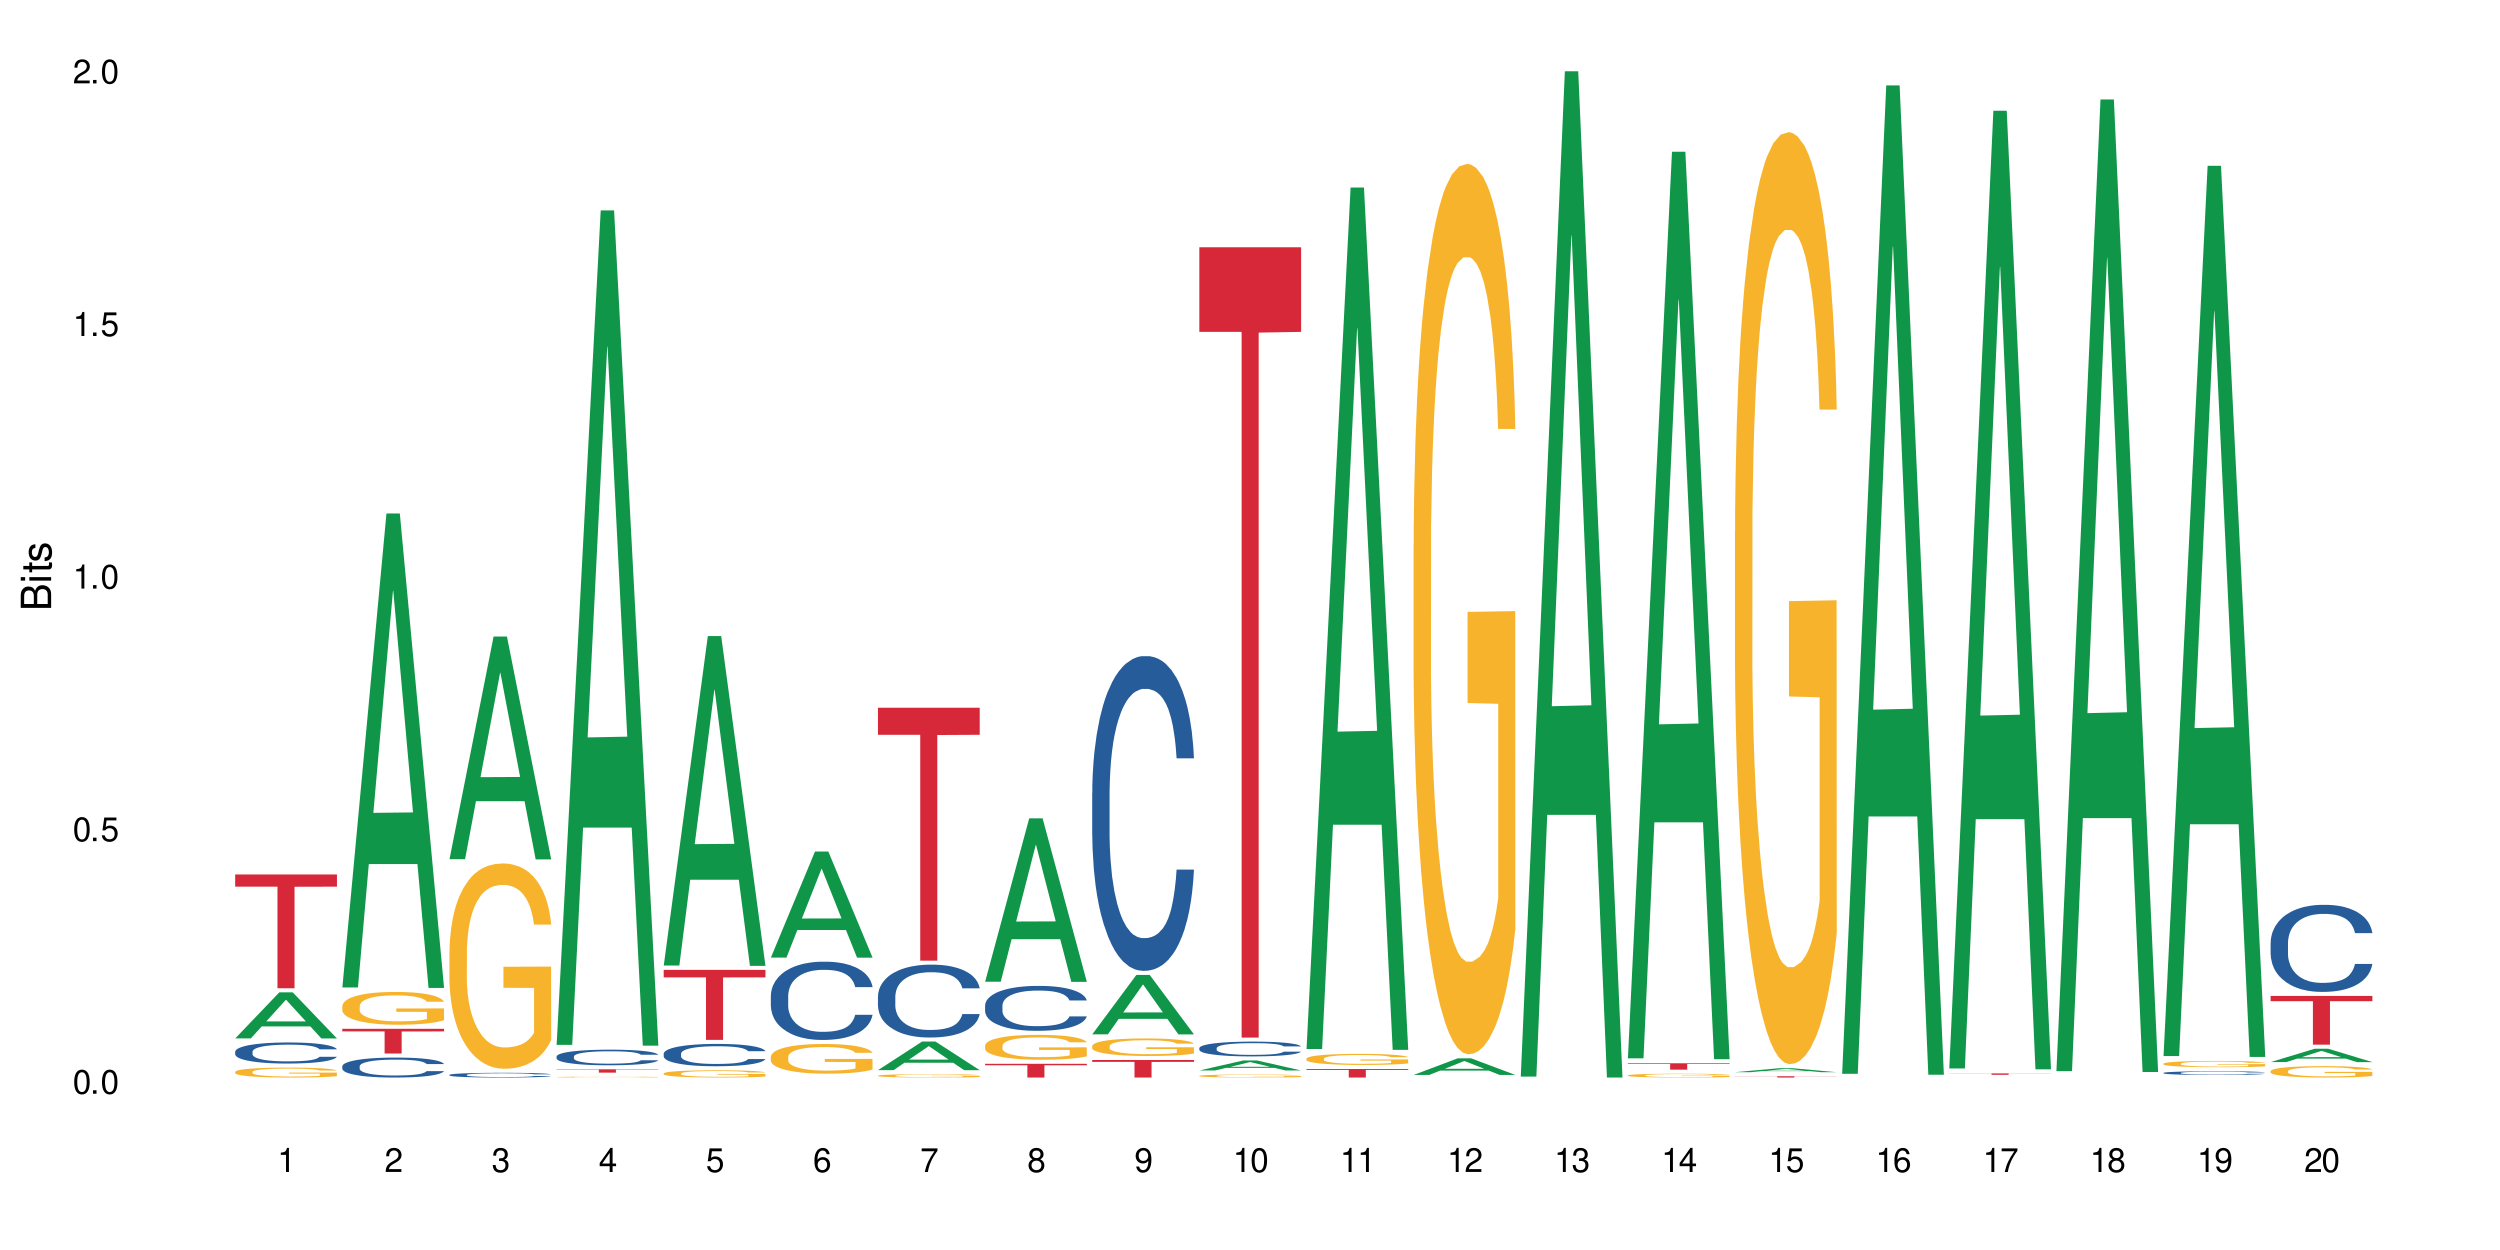 <?xml version="1.0" encoding="UTF-8"?>
<svg xmlns="http://www.w3.org/2000/svg" xmlns:xlink="http://www.w3.org/1999/xlink" width="720" height="360" viewBox="0 0 720 360">
<defs>
<g>
<g id="glyph-0-0">
</g>
<g id="glyph-0-1">
<path d="M 2.641 -6.938 C 2 -6.938 1.422 -6.656 1.078 -6.172 C 0.641 -5.562 0.406 -4.641 0.406 -3.359 C 0.406 -1.016 1.188 0.219 2.641 0.219 C 4.078 0.219 4.859 -1.016 4.859 -3.297 C 4.859 -4.641 4.656 -5.547 4.203 -6.172 C 3.844 -6.656 3.281 -6.938 2.641 -6.938 Z M 2.641 -6.188 C 3.547 -6.188 4 -5.25 4 -3.375 C 4 -1.406 3.562 -0.484 2.625 -0.484 C 1.734 -0.484 1.281 -1.438 1.281 -3.344 C 1.281 -5.25 1.734 -6.188 2.641 -6.188 Z M 2.641 -6.188 "/>
</g>
<g id="glyph-0-2">
<path d="M 1.828 -1 L 0.828 -1 L 0.828 0 L 1.828 0 Z M 1.828 -1 "/>
</g>
<g id="glyph-0-3">
<path d="M 4.562 -6.797 L 1.062 -6.797 L 0.547 -3.094 L 1.328 -3.094 C 1.719 -3.562 2.047 -3.734 2.578 -3.734 C 3.484 -3.734 4.062 -3.109 4.062 -2.094 C 4.062 -1.125 3.484 -0.531 2.578 -0.531 C 1.828 -0.531 1.375 -0.906 1.188 -1.672 L 0.328 -1.672 C 0.453 -1.109 0.547 -0.844 0.75 -0.594 C 1.125 -0.078 1.828 0.219 2.594 0.219 C 3.969 0.219 4.922 -0.781 4.922 -2.219 C 4.922 -3.562 4.031 -4.484 2.719 -4.484 C 2.25 -4.484 1.859 -4.359 1.469 -4.062 L 1.734 -5.969 L 4.562 -5.969 Z M 4.562 -6.797 "/>
</g>
<g id="glyph-0-4">
<path d="M 2.484 -4.938 L 2.484 0 L 3.328 0 L 3.328 -6.938 L 2.766 -6.938 C 2.469 -5.875 2.281 -5.734 0.984 -5.562 L 0.984 -4.938 Z M 2.484 -4.938 "/>
</g>
<g id="glyph-0-5">
<path d="M 4.859 -0.828 L 1.281 -0.828 C 1.359 -1.406 1.672 -1.781 2.5 -2.281 L 3.469 -2.828 C 4.406 -3.344 4.906 -4.062 4.906 -4.906 C 4.906 -5.484 4.672 -6.031 4.266 -6.406 C 3.859 -6.766 3.375 -6.938 2.719 -6.938 C 1.859 -6.938 1.219 -6.625 0.844 -6.031 C 0.609 -5.672 0.5 -5.234 0.484 -4.531 L 1.328 -4.531 C 1.359 -5.016 1.406 -5.281 1.531 -5.516 C 1.75 -5.938 2.188 -6.203 2.703 -6.203 C 3.469 -6.203 4.031 -5.641 4.031 -4.891 C 4.031 -4.344 3.719 -3.859 3.125 -3.516 L 2.234 -3 C 0.812 -2.172 0.406 -1.531 0.328 -0.016 L 4.859 -0.016 Z M 4.859 -0.828 "/>
</g>
<g id="glyph-0-6">
<path d="M 2.125 -3.188 L 2.578 -3.188 C 3.5 -3.188 3.984 -2.766 3.984 -1.922 C 3.984 -1.062 3.469 -0.531 2.594 -0.531 C 1.656 -0.531 1.203 -1 1.156 -2.016 L 0.312 -2.016 C 0.344 -1.453 0.438 -1.094 0.609 -0.781 C 0.953 -0.109 1.625 0.219 2.547 0.219 C 3.953 0.219 4.859 -0.625 4.859 -1.938 C 4.859 -2.828 4.516 -3.297 3.703 -3.594 C 4.344 -3.844 4.656 -4.328 4.656 -5.031 C 4.656 -6.219 3.875 -6.938 2.578 -6.938 C 1.203 -6.938 0.484 -6.172 0.453 -4.703 L 1.297 -4.703 C 1.312 -5.125 1.344 -5.359 1.453 -5.578 C 1.641 -5.969 2.062 -6.203 2.594 -6.203 C 3.344 -6.203 3.797 -5.75 3.797 -5 C 3.797 -4.516 3.609 -4.219 3.25 -4.047 C 3.016 -3.953 2.703 -3.922 2.125 -3.906 Z M 2.125 -3.188 "/>
</g>
<g id="glyph-0-7">
<path d="M 3.141 -1.672 L 3.141 0 L 3.984 0 L 3.984 -1.672 L 4.984 -1.672 L 4.984 -2.438 L 3.984 -2.438 L 3.984 -6.938 L 3.359 -6.938 L 0.266 -2.578 L 0.266 -1.672 Z M 3.141 -2.438 L 1 -2.438 L 3.141 -5.5 Z M 3.141 -2.438 "/>
</g>
<g id="glyph-0-8">
<path d="M 4.781 -5.125 C 4.609 -6.266 3.891 -6.938 2.844 -6.938 C 2.094 -6.938 1.422 -6.578 1.031 -5.953 C 0.594 -5.266 0.406 -4.422 0.406 -3.172 C 0.406 -2 0.578 -1.25 0.984 -0.641 C 1.359 -0.078 1.953 0.219 2.703 0.219 C 3.984 0.219 4.922 -0.75 4.922 -2.094 C 4.922 -3.375 4.062 -4.281 2.844 -4.281 C 2.172 -4.281 1.641 -4.031 1.281 -3.516 C 1.281 -5.234 1.828 -6.188 2.797 -6.188 C 3.391 -6.188 3.797 -5.797 3.938 -5.125 Z M 2.734 -3.531 C 3.547 -3.531 4.062 -2.953 4.062 -2.031 C 4.062 -1.156 3.484 -0.531 2.703 -0.531 C 1.922 -0.531 1.328 -1.188 1.328 -2.078 C 1.328 -2.938 1.906 -3.531 2.734 -3.531 Z M 2.734 -3.531 "/>
</g>
<g id="glyph-0-9">
<path d="M 4.984 -6.797 L 0.438 -6.797 L 0.438 -5.969 L 4.109 -5.969 C 2.5 -3.656 1.828 -2.234 1.328 0 L 2.219 0 C 2.594 -2.172 3.453 -4.047 4.984 -6.094 Z M 4.984 -6.797 "/>
</g>
<g id="glyph-0-10">
<path d="M 3.75 -3.656 C 4.469 -4.094 4.688 -4.438 4.688 -5.078 C 4.688 -6.172 3.844 -6.938 2.641 -6.938 C 1.438 -6.938 0.594 -6.172 0.594 -5.094 C 0.594 -4.438 0.812 -4.094 1.516 -3.656 C 0.734 -3.266 0.359 -2.703 0.359 -1.922 C 0.359 -0.656 1.281 0.219 2.641 0.219 C 3.984 0.219 4.922 -0.656 4.922 -1.922 C 4.922 -2.703 4.531 -3.266 3.75 -3.656 Z M 2.641 -6.188 C 3.359 -6.188 3.812 -5.75 3.812 -5.062 C 3.812 -4.406 3.344 -3.984 2.641 -3.984 C 1.922 -3.984 1.453 -4.406 1.453 -5.078 C 1.453 -5.75 1.922 -6.188 2.641 -6.188 Z M 2.641 -3.266 C 3.484 -3.266 4.062 -2.719 4.062 -1.906 C 4.062 -1.078 3.484 -0.531 2.625 -0.531 C 1.797 -0.531 1.219 -1.094 1.219 -1.906 C 1.219 -2.719 1.781 -3.266 2.641 -3.266 Z M 2.641 -3.266 "/>
</g>
<g id="glyph-0-11">
<path d="M 0.516 -1.578 C 0.672 -0.453 1.406 0.219 2.438 0.219 C 3.188 0.219 3.859 -0.141 4.266 -0.766 C 4.688 -1.453 4.891 -2.297 4.891 -3.547 C 4.891 -4.719 4.703 -5.453 4.312 -6.078 C 3.938 -6.641 3.344 -6.938 2.594 -6.938 C 1.297 -6.938 0.359 -5.969 0.359 -4.625 C 0.359 -3.344 1.234 -2.453 2.453 -2.453 C 3.094 -2.453 3.578 -2.672 4.016 -3.203 C 4 -1.484 3.469 -0.531 2.5 -0.531 C 1.906 -0.531 1.484 -0.906 1.359 -1.578 Z M 2.578 -6.203 C 3.375 -6.203 3.969 -5.531 3.969 -4.641 C 3.969 -3.797 3.391 -3.188 2.547 -3.188 C 1.734 -3.188 1.234 -3.766 1.234 -4.688 C 1.234 -5.562 1.797 -6.203 2.578 -6.203 Z M 2.578 -6.203 "/>
</g>
<g id="glyph-1-0">
</g>
<g id="glyph-1-1">
<path d="M 0 -0.953 L 0 -4.891 C 0 -5.719 -0.234 -6.344 -0.734 -6.797 C -1.188 -7.234 -1.812 -7.469 -2.5 -7.469 C -3.547 -7.469 -4.188 -7 -4.625 -5.875 C -4.984 -6.688 -5.625 -7.094 -6.531 -7.094 C -7.172 -7.094 -7.734 -6.859 -8.141 -6.391 C -8.562 -5.922 -8.75 -5.344 -8.75 -4.5 L -8.75 -0.953 Z M -4.984 -2.062 L -7.766 -2.062 L -7.766 -4.219 C -7.766 -4.844 -7.688 -5.203 -7.453 -5.5 C -7.219 -5.812 -6.859 -5.969 -6.375 -5.969 C -5.891 -5.969 -5.531 -5.812 -5.297 -5.5 C -5.062 -5.203 -4.984 -4.844 -4.984 -4.219 Z M -0.984 -2.062 L -4 -2.062 L -4 -4.781 C -4 -5.766 -3.438 -6.359 -2.484 -6.359 C -1.547 -6.359 -0.984 -5.766 -0.984 -4.781 Z M -0.984 -2.062 "/>
</g>
<g id="glyph-1-2">
<path d="M -6.281 -1.797 L -6.281 -0.797 L 0 -0.797 L 0 -1.797 Z M -8.75 -1.797 L -8.75 -0.797 L -7.484 -0.797 L -7.484 -1.797 Z M -8.75 -1.797 "/>
</g>
<g id="glyph-1-3">
<path d="M -6.281 -3.047 L -6.281 -2.016 L -8.016 -2.016 L -8.016 -1.016 L -6.281 -1.016 L -6.281 -0.172 L -5.469 -0.172 L -5.469 -1.016 L -0.719 -1.016 C -0.078 -1.016 0.281 -1.453 0.281 -2.234 C 0.281 -2.5 0.25 -2.719 0.188 -3.047 L -0.641 -3.047 C -0.609 -2.906 -0.594 -2.766 -0.594 -2.562 C -0.594 -2.141 -0.719 -2.016 -1.156 -2.016 L -5.469 -2.016 L -5.469 -3.047 Z M -6.281 -3.047 "/>
</g>
<g id="glyph-1-4">
<path d="M -4.531 -5.25 C -5.766 -5.25 -6.469 -4.422 -6.469 -2.969 C -6.469 -1.516 -5.719 -0.562 -4.547 -0.562 C -3.562 -0.562 -3.094 -1.062 -2.734 -2.562 L -2.516 -3.484 C -2.344 -4.188 -2.094 -4.469 -1.641 -4.469 C -1.047 -4.469 -0.641 -3.875 -0.641 -3 C -0.641 -2.453 -0.797 -2 -1.062 -1.75 C -1.25 -1.594 -1.422 -1.531 -1.875 -1.469 L -1.875 -0.406 C -0.422 -0.453 0.281 -1.266 0.281 -2.922 C 0.281 -4.5 -0.5 -5.516 -1.719 -5.516 C -2.656 -5.516 -3.172 -4.984 -3.469 -3.734 L -3.703 -2.766 C -3.891 -1.953 -4.156 -1.609 -4.594 -1.609 C -5.188 -1.609 -5.547 -2.125 -5.547 -2.938 C -5.547 -3.75 -5.203 -4.172 -4.531 -4.203 Z M -4.531 -5.25 "/>
</g>
</g>
</defs>
<rect x="-72" y="-36" width="864" height="432" fill="rgb(100%, 100%, 100%)" fill-opacity="1"/>
<path fill-rule="nonzero" fill="rgb(6.275%, 58.824%, 28.235%)" fill-opacity="1" d="M 67.73 299.062 L 67.762 299.051 L 80.445 285.789 L 84.297 285.789 L 97.043 299.074 L 92.562 299.074 L 89.371 295.609 L 75.371 295.609 L 72.238 299.062 L 67.73 299.062 L 76.719 294.172 L 88.086 294.16 L 82.418 287.961 L 82.355 287.949 L 82.293 287.984 L 76.688 294.16 L 76.719 294.172 Z M 67.73 299.062 "/>
<path fill-rule="nonzero" fill="rgb(14.51%, 36.078%, 60%)" fill-opacity="1" d="M 67.73 302.875 L 67.766 302.871 L 67.766 302.738 L 67.875 302.527 L 68.125 302.262 L 68.375 302.078 L 69.02 301.75 L 69.91 301.438 L 70.84 301.191 L 71.52 301.047 L 72.129 300.938 L 73.523 300.73 L 74.414 300.629 L 75.379 300.531 L 76.559 300.438 L 77.418 300.383 L 79.348 300.293 L 80.777 300.258 L 81.887 300.238 L 84.281 300.238 L 85.711 300.262 L 86.746 300.289 L 87.891 300.332 L 88.855 300.383 L 90.535 300.504 L 92.035 300.66 L 92.715 300.75 L 93.789 300.922 L 94.609 301.086 L 95.184 301.23 L 95.824 301.438 L 96.398 301.684 L 96.828 301.969 L 97.043 302.207 L 92.035 302.207 L 91.785 301.984 L 91.5 301.812 L 90.965 301.586 L 90.43 301.426 L 89.68 301.266 L 89 301.16 L 88.07 301.055 L 87.246 300.988 L 86.391 300.938 L 85.566 300.902 L 83.996 300.871 L 82.172 300.871 L 81.492 300.883 L 80.098 300.926 L 79.348 300.965 L 78.277 301.043 L 77.523 301.113 L 76.633 301.227 L 76.023 301.32 L 75.273 301.465 L 74.738 301.59 L 74.129 301.773 L 73.773 301.914 L 73.449 302.066 L 73.164 302.25 L 72.949 302.445 L 72.805 302.648 L 72.734 302.848 L 72.734 303.707 L 72.805 303.906 L 72.984 304.141 L 73.449 304.477 L 74.129 304.77 L 74.914 305.004 L 75.668 305.168 L 76.094 305.246 L 76.668 305.336 L 77.562 305.445 L 78.848 305.559 L 79.598 305.602 L 80.742 305.645 L 81.922 305.668 L 83.496 305.668 L 84.887 305.645 L 85.816 305.617 L 86.781 305.574 L 88.105 305.48 L 88.926 305.391 L 89.641 305.285 L 90.18 305.18 L 90.535 305.094 L 91.07 304.922 L 91.5 304.73 L 91.824 304.539 L 92.035 304.352 L 97.043 304.352 L 96.828 304.57 L 96.504 304.789 L 96.184 304.949 L 95.684 305.141 L 95.109 305.312 L 94.289 305.508 L 93.609 305.637 L 92.715 305.773 L 91.895 305.879 L 91 305.973 L 89.68 306.086 L 88.82 306.141 L 87.891 306.188 L 86.781 306.234 L 85.387 306.273 L 83.887 306.293 L 82.492 306.301 L 80.992 306.289 L 79.883 306.266 L 78.418 306.219 L 76.594 306.117 L 75.273 306.012 L 74.238 305.906 L 73.344 305.797 L 72.344 305.645 L 71.055 305.402 L 70.27 305.215 L 69.734 305.059 L 69.125 304.844 L 68.695 304.648 L 68.195 304.34 L 67.84 303.945 L 67.73 303.641 Z M 67.73 302.875 "/>
<path fill-rule="nonzero" fill="rgb(96.863%, 70.196%, 16.863%)" fill-opacity="1" d="M 67.73 308.691 L 67.766 308.691 L 67.766 308.637 L 67.91 308.52 L 68.266 308.355 L 68.73 308.223 L 69.23 308.117 L 69.555 308.062 L 70.09 307.984 L 70.555 307.926 L 71.734 307.809 L 73.234 307.699 L 74.059 307.652 L 74.988 307.609 L 76.309 307.559 L 76.918 307.539 L 78.777 307.496 L 80.887 307.473 L 83.207 307.465 L 84.281 307.465 L 85.746 307.477 L 87.746 307.508 L 88.891 307.531 L 89.785 307.559 L 90.715 307.594 L 91.859 307.645 L 92.93 307.707 L 93.789 307.77 L 94.645 307.848 L 95.359 307.934 L 95.969 308.023 L 96.504 308.133 L 96.828 308.227 L 97.043 308.316 L 92.074 308.316 L 91.785 308.227 L 91.465 308.156 L 90.93 308.07 L 90.395 308.008 L 89.855 307.957 L 88.855 307.887 L 87.996 307.848 L 86.926 307.809 L 85.891 307.785 L 84.711 307.77 L 83.996 307.766 L 82.102 307.766 L 80.383 307.785 L 79.383 307.805 L 78.668 307.824 L 77.668 307.863 L 77.059 307.895 L 76.703 307.918 L 75.629 308 L 74.914 308.07 L 74.523 308.121 L 74.023 308.199 L 73.664 308.27 L 73.27 308.375 L 73.059 308.453 L 72.77 308.633 L 72.734 309.105 L 72.844 309.203 L 73.059 309.312 L 73.344 309.406 L 73.773 309.504 L 74.199 309.582 L 74.953 309.684 L 75.594 309.75 L 76.094 309.797 L 77.059 309.867 L 77.453 309.891 L 78.383 309.938 L 79.348 309.973 L 80.527 310.004 L 81.422 310.02 L 82.852 310.035 L 84.672 310.035 L 86.82 310.02 L 88.176 309.996 L 89.105 309.977 L 89.715 309.957 L 90.465 309.93 L 91 309.902 L 91.5 309.875 L 92.109 309.828 L 92.109 309.203 L 83.281 309.199 L 83.281 308.906 L 97.004 308.906 L 97.043 309.93 L 96.289 310 L 95.359 310.066 L 94.469 310.121 L 93.539 310.164 L 92.215 310.215 L 91.145 310.246 L 89.5 310.281 L 87.996 310.305 L 86.426 310.32 L 85.031 310.328 L 83.387 310.332 L 81.922 310.328 L 80.348 310.312 L 79.098 310.289 L 77.953 310.266 L 76.809 310.23 L 75.379 310.176 L 74.449 310.129 L 73.484 310.074 L 72.52 310.012 L 71.664 309.941 L 71.09 309.883 L 70.52 309.82 L 69.91 309.742 L 69.34 309.652 L 68.91 309.574 L 68.516 309.48 L 68.23 309.395 L 67.945 309.277 L 67.801 309.184 L 67.73 309.102 Z M 67.73 308.691 "/>
<path fill-rule="nonzero" fill="rgb(83.922%, 15.686%, 22.353%)" fill-opacity="1" d="M 67.73 251.852 L 97.043 251.852 L 97.043 255.359 L 84.824 255.391 L 84.824 284.625 L 79.91 284.625 L 79.91 255.422 L 79.84 255.359 L 67.73 255.359 Z M 67.73 251.852 "/>
<path fill-rule="nonzero" fill="rgb(6.275%, 58.824%, 28.235%)" fill-opacity="1" d="M 98.582 284.395 L 98.613 284.266 L 111.297 147.883 L 115.148 147.883 L 127.895 284.523 L 123.418 284.523 L 120.223 248.855 L 106.223 248.855 L 103.094 284.395 L 98.582 284.395 L 107.57 234.102 L 118.938 233.973 L 113.27 170.207 L 113.207 170.078 L 113.145 170.465 L 107.539 233.973 L 107.57 234.102 Z M 98.582 284.395 "/>
<path fill-rule="nonzero" fill="rgb(14.51%, 36.078%, 60%)" fill-opacity="1" d="M 98.582 307.086 L 98.621 307.078 L 98.621 306.953 L 98.727 306.754 L 98.977 306.5 L 99.227 306.328 L 99.871 306.02 L 100.766 305.719 L 101.695 305.488 L 102.371 305.352 L 102.98 305.246 L 104.375 305.051 L 105.27 304.949 L 106.234 304.863 L 107.414 304.773 L 108.27 304.719 L 110.199 304.637 L 111.629 304.598 L 112.738 304.582 L 115.133 304.582 L 116.562 304.605 L 117.602 304.629 L 118.742 304.672 L 119.707 304.719 L 121.391 304.836 L 122.891 304.984 L 123.57 305.066 L 124.641 305.23 L 125.465 305.387 L 126.035 305.523 L 126.68 305.719 L 127.25 305.953 L 127.68 306.223 L 127.895 306.449 L 122.891 306.449 L 122.641 306.238 L 122.355 306.074 L 121.816 305.859 L 121.281 305.707 L 120.531 305.555 L 119.852 305.457 L 118.922 305.355 L 118.102 305.293 L 117.242 305.246 L 116.422 305.215 L 114.848 305.184 L 113.023 305.184 L 112.344 305.191 L 110.953 305.234 L 110.199 305.273 L 109.129 305.344 L 108.379 305.414 L 107.484 305.52 L 106.875 305.609 L 106.125 305.746 L 105.59 305.867 L 104.98 306.039 L 104.625 306.172 L 104.305 306.316 L 104.016 306.492 L 103.801 306.676 L 103.66 306.871 L 103.59 307.059 L 103.59 307.871 L 103.66 308.062 L 103.84 308.281 L 104.305 308.602 L 104.98 308.883 L 105.77 309.102 L 106.52 309.262 L 106.949 309.332 L 107.52 309.418 L 108.414 309.523 L 109.699 309.629 L 110.449 309.672 L 111.594 309.711 L 112.773 309.734 L 114.348 309.734 L 115.742 309.711 L 116.672 309.688 L 117.637 309.645 L 118.957 309.555 L 119.781 309.469 L 120.496 309.371 L 121.031 309.27 L 121.391 309.188 L 121.926 309.023 L 122.355 308.844 L 122.676 308.66 L 122.891 308.484 L 127.895 308.484 L 127.68 308.691 L 127.359 308.898 L 127.035 309.051 L 126.535 309.234 L 125.965 309.398 L 125.141 309.582 L 124.461 309.703 L 123.57 309.832 L 122.746 309.934 L 121.852 310.023 L 120.531 310.129 L 119.672 310.18 L 118.742 310.227 L 117.637 310.27 L 116.242 310.305 L 114.742 310.328 L 113.348 310.332 L 111.844 310.32 L 110.738 310.301 L 109.27 310.254 L 107.449 310.16 L 106.125 310.059 L 105.09 309.961 L 104.195 309.855 L 103.195 309.711 L 101.906 309.48 L 101.121 309.301 L 100.586 309.156 L 99.977 308.949 L 99.551 308.766 L 99.047 308.473 L 98.691 308.098 L 98.582 307.809 Z M 98.582 307.086 "/>
<path fill-rule="nonzero" fill="rgb(96.863%, 70.196%, 16.863%)" fill-opacity="1" d="M 98.582 289.73 L 98.621 289.719 L 98.621 289.547 L 98.762 289.16 L 99.121 288.625 L 99.586 288.188 L 100.086 287.84 L 100.406 287.66 L 100.941 287.402 L 101.406 287.211 L 102.586 286.824 L 104.09 286.461 L 104.91 286.309 L 105.84 286.16 L 107.164 285.996 L 107.77 285.938 L 109.629 285.801 L 111.738 285.711 L 114.062 285.688 L 115.133 285.695 L 116.598 285.73 L 118.602 285.824 L 119.746 285.91 L 120.637 285.996 L 121.566 286.109 L 122.711 286.281 L 123.785 286.488 L 124.641 286.695 L 125.5 286.953 L 126.215 287.23 L 126.82 287.531 L 127.359 287.895 L 127.68 288.195 L 127.895 288.496 L 122.926 288.496 L 122.641 288.195 L 122.316 287.961 L 121.781 287.676 L 121.246 287.473 L 120.711 287.309 L 119.707 287.082 L 118.852 286.945 L 117.777 286.824 L 116.742 286.746 L 115.562 286.695 L 114.848 286.68 L 112.953 286.68 L 111.238 286.738 L 110.238 286.809 L 109.523 286.875 L 108.52 287.004 L 107.914 287.109 L 107.555 287.176 L 106.484 287.445 L 105.77 287.688 L 105.375 287.852 L 104.875 288.109 L 104.516 288.34 L 104.125 288.688 L 103.91 288.945 L 103.625 289.531 L 103.59 291.082 L 103.695 291.41 L 103.91 291.762 L 104.195 292.074 L 104.625 292.398 L 105.055 292.648 L 105.805 292.984 L 106.449 293.211 L 106.949 293.355 L 107.914 293.59 L 108.305 293.668 L 109.234 293.82 L 110.199 293.941 L 111.379 294.047 L 112.273 294.098 L 113.703 294.141 L 115.527 294.141 L 117.672 294.09 L 119.031 294.02 L 119.957 293.953 L 120.566 293.891 L 121.316 293.797 L 121.852 293.711 L 122.355 293.613 L 122.961 293.469 L 122.961 291.41 L 114.133 291.402 L 114.133 290.434 L 127.859 290.426 L 127.895 293.797 L 127.145 294.027 L 126.215 294.254 L 125.32 294.426 L 124.391 294.57 L 123.07 294.734 L 121.996 294.84 L 120.352 294.961 L 118.852 295.035 L 117.277 295.09 L 115.883 295.113 L 114.238 295.125 L 112.773 295.105 L 111.203 295.055 L 109.949 294.984 L 108.809 294.898 L 107.664 294.789 L 106.234 294.605 L 105.305 294.461 L 104.34 294.277 L 103.375 294.062 L 102.516 293.832 L 101.945 293.648 L 101.371 293.441 L 100.766 293.184 L 100.191 292.891 L 99.762 292.625 L 99.371 292.324 L 99.086 292.039 L 98.797 291.648 L 98.656 291.34 L 98.582 291.074 Z M 98.582 289.73 "/>
<path fill-rule="nonzero" fill="rgb(83.922%, 15.686%, 22.353%)" fill-opacity="1" d="M 98.582 296.289 L 127.895 296.289 L 127.895 297.051 L 115.68 297.059 L 115.68 303.418 L 110.766 303.418 L 110.766 297.062 L 110.691 297.051 L 98.582 297.051 Z M 98.582 296.289 "/>
<path fill-rule="nonzero" fill="rgb(6.275%, 58.824%, 28.235%)" fill-opacity="1" d="M 129.438 247.449 L 129.469 247.391 L 142.152 183.324 L 146.004 183.324 L 158.746 247.508 L 154.27 247.508 L 151.074 230.754 L 137.078 230.754 L 133.945 247.449 L 129.438 247.449 L 138.426 223.824 L 149.793 223.762 L 144.125 193.809 L 144.062 193.75 L 143.996 193.93 L 138.395 223.762 L 138.426 223.824 Z M 129.438 247.449 "/>
<path fill-rule="nonzero" fill="rgb(14.51%, 36.078%, 60%)" fill-opacity="1" d="M 129.438 309.562 L 129.473 309.562 L 129.473 309.531 L 129.578 309.484 L 129.828 309.426 L 130.082 309.383 L 130.723 309.309 L 131.617 309.238 L 132.547 309.184 L 133.227 309.152 L 133.832 309.125 L 135.227 309.078 L 136.121 309.055 L 137.086 309.035 L 138.266 309.016 L 139.125 309 L 141.055 308.98 L 142.484 308.973 L 143.59 308.969 L 145.988 308.969 L 147.418 308.973 L 148.453 308.98 L 149.598 308.988 L 150.562 309 L 152.242 309.027 L 153.742 309.062 L 154.422 309.082 L 155.496 309.121 L 156.316 309.16 L 156.887 309.191 L 157.531 309.238 L 158.105 309.293 L 158.531 309.359 L 158.746 309.41 L 153.742 309.41 L 153.492 309.363 L 153.207 309.324 L 152.672 309.273 L 152.133 309.234 L 151.383 309.199 L 150.703 309.176 L 149.773 309.152 L 148.953 309.137 L 148.094 309.125 L 147.273 309.117 L 145.699 309.109 L 143.879 309.109 L 143.199 309.113 L 141.805 309.125 L 141.055 309.133 L 139.98 309.148 L 139.23 309.164 L 138.336 309.191 L 137.73 309.211 L 136.98 309.246 L 136.441 309.273 L 135.836 309.312 L 135.477 309.344 L 135.156 309.379 L 134.871 309.422 L 134.656 309.465 L 134.512 309.512 L 134.441 309.555 L 134.441 309.75 L 134.512 309.793 L 134.691 309.848 L 135.156 309.922 L 135.836 309.988 L 136.621 310.039 L 137.371 310.078 L 137.801 310.094 L 138.371 310.117 L 139.266 310.141 L 140.555 310.164 L 141.305 310.176 L 142.449 310.184 L 143.629 310.191 L 145.199 310.191 L 146.594 310.184 L 147.523 310.18 L 148.488 310.168 L 149.812 310.148 L 150.633 310.129 L 151.348 310.105 L 151.883 310.082 L 152.242 310.062 L 152.777 310.023 L 153.207 309.98 L 153.527 309.938 L 153.742 309.895 L 158.746 309.895 L 158.531 309.945 L 158.211 309.992 L 157.891 310.027 L 157.391 310.07 L 156.816 310.109 L 155.996 310.152 L 155.316 310.184 L 154.422 310.215 L 153.602 310.238 L 152.707 310.258 L 151.383 310.285 L 150.527 310.297 L 149.598 310.309 L 148.488 310.316 L 147.094 310.328 L 145.594 310.332 L 144.199 310.332 L 142.699 310.328 L 141.59 310.324 L 140.125 310.312 L 138.301 310.293 L 136.98 310.27 L 135.941 310.242 L 135.047 310.219 L 134.047 310.184 L 132.762 310.129 L 131.977 310.09 L 131.438 310.055 L 130.832 310.004 L 130.402 309.961 L 129.902 309.891 L 129.543 309.805 L 129.438 309.734 Z M 129.438 309.562 "/>
<path fill-rule="nonzero" fill="rgb(96.863%, 70.196%, 16.863%)" fill-opacity="1" d="M 129.438 274 L 129.473 273.945 L 129.473 272.867 L 129.617 270.438 L 129.973 267.086 L 130.438 264.332 L 130.938 262.172 L 131.258 261.039 L 131.797 259.418 L 132.262 258.23 L 133.441 255.801 L 134.941 253.535 L 135.762 252.562 L 136.691 251.645 L 138.016 250.617 L 138.625 250.238 L 140.48 249.375 L 142.59 248.836 L 144.914 248.672 L 145.988 248.727 L 147.453 248.941 L 149.453 249.539 L 150.598 250.078 L 151.492 250.617 L 152.422 251.32 L 153.562 252.398 L 154.637 253.695 L 155.496 254.992 L 156.352 256.613 L 157.066 258.34 L 157.676 260.23 L 158.211 262.496 L 158.531 264.387 L 158.746 266.277 L 153.777 266.277 L 153.492 264.387 L 153.172 262.93 L 152.637 261.148 L 152.098 259.852 L 151.562 258.824 L 150.562 257.422 L 149.703 256.559 L 148.633 255.801 L 147.594 255.316 L 146.414 254.992 L 145.699 254.883 L 143.805 254.883 L 142.09 255.262 L 141.09 255.695 L 140.375 256.125 L 139.375 256.934 L 138.766 257.582 L 138.41 258.016 L 137.336 259.691 L 136.621 261.203 L 136.227 262.227 L 135.727 263.848 L 135.371 265.305 L 134.977 267.465 L 134.762 269.086 L 134.477 272.758 L 134.441 282.477 L 134.547 284.531 L 134.762 286.746 L 135.047 288.688 L 135.477 290.742 L 135.906 292.305 L 136.656 294.414 L 137.301 295.816 L 137.801 296.734 L 138.766 298.191 L 139.16 298.68 L 140.09 299.652 L 141.055 300.406 L 142.234 301.055 L 143.125 301.379 L 144.555 301.648 L 146.379 301.648 L 148.523 301.324 L 149.883 300.895 L 150.812 300.461 L 151.418 300.082 L 152.172 299.488 L 152.707 298.949 L 153.207 298.355 L 153.812 297.438 L 153.812 284.531 L 144.984 284.477 L 144.984 278.43 L 158.711 278.375 L 158.746 299.488 L 157.996 300.945 L 157.066 302.352 L 156.172 303.43 L 155.242 304.348 L 153.922 305.375 L 152.848 306.023 L 151.203 306.777 L 149.703 307.266 L 148.133 307.59 L 146.738 307.75 L 145.094 307.805 L 143.629 307.695 L 142.055 307.375 L 140.805 306.941 L 139.66 306.402 L 138.516 305.699 L 137.086 304.566 L 136.156 303.648 L 135.191 302.512 L 134.227 301.164 L 133.367 299.703 L 132.797 298.57 L 132.227 297.273 L 131.617 295.656 L 131.047 293.82 L 130.617 292.145 L 130.223 290.254 L 129.938 288.473 L 129.652 286.043 L 129.508 284.098 L 129.438 282.426 Z M 129.438 274 "/>
<path fill-rule="nonzero" fill="rgb(6.275%, 58.824%, 28.235%)" fill-opacity="1" d="M 160.289 300.918 L 160.32 300.691 L 173.004 60.602 L 176.855 60.602 L 189.602 301.145 L 185.121 301.145 L 181.93 238.355 L 167.93 238.355 L 164.801 300.918 L 160.289 300.918 L 169.277 212.379 L 180.645 212.156 L 174.977 99.898 L 174.914 99.676 L 174.852 100.352 L 169.246 212.156 L 169.277 212.379 Z M 160.289 300.918 "/>
<path fill-rule="nonzero" fill="rgb(14.51%, 36.078%, 60%)" fill-opacity="1" d="M 160.289 304.262 L 160.324 304.258 L 160.324 304.16 L 160.434 304.004 L 160.684 303.805 L 160.934 303.672 L 161.578 303.43 L 162.469 303.195 L 163.398 303.016 L 164.078 302.906 L 164.688 302.824 L 166.082 302.676 L 166.973 302.598 L 167.938 302.527 L 169.117 302.457 L 169.977 302.414 L 171.906 302.348 L 173.336 302.32 L 174.445 302.309 L 176.84 302.309 L 178.27 302.324 L 179.305 302.344 L 180.449 302.379 L 181.414 302.414 L 183.094 302.504 L 184.598 302.621 L 185.273 302.688 L 186.348 302.812 L 187.168 302.938 L 187.742 303.043 L 188.383 303.195 L 188.957 303.379 L 189.387 303.59 L 189.602 303.766 L 184.598 303.766 L 184.344 303.602 L 184.059 303.473 L 183.523 303.305 L 182.988 303.188 L 182.238 303.066 L 181.559 302.988 L 180.629 302.91 L 179.805 302.863 L 178.949 302.824 L 178.125 302.801 L 176.555 302.777 L 174.73 302.777 L 174.051 302.785 L 172.656 302.816 L 171.906 302.848 L 170.836 302.902 L 170.082 302.957 L 169.191 303.039 L 168.582 303.109 L 167.832 303.215 L 167.297 303.309 L 166.688 303.445 L 166.332 303.547 L 166.008 303.664 L 165.723 303.797 L 165.508 303.941 L 165.367 304.094 L 165.293 304.242 L 165.293 304.879 L 165.367 305.027 L 165.543 305.199 L 166.008 305.449 L 166.688 305.664 L 167.473 305.84 L 168.227 305.961 L 168.652 306.02 L 169.227 306.086 L 170.121 306.168 L 171.406 306.25 L 172.156 306.281 L 173.301 306.312 L 174.48 306.332 L 176.055 306.332 L 177.445 306.312 L 178.375 306.293 L 179.34 306.262 L 180.664 306.191 L 181.484 306.125 L 182.199 306.047 L 182.738 305.969 L 183.094 305.902 L 183.629 305.777 L 184.059 305.637 L 184.383 305.492 L 184.598 305.355 L 189.602 305.355 L 189.387 305.52 L 189.062 305.68 L 188.742 305.797 L 188.242 305.941 L 187.668 306.066 L 186.848 306.211 L 186.168 306.305 L 185.273 306.41 L 184.453 306.488 L 183.559 306.555 L 182.238 306.637 L 181.379 306.68 L 180.449 306.715 L 179.34 306.75 L 177.949 306.777 L 176.445 306.793 L 175.051 306.797 L 173.551 306.789 L 172.441 306.773 L 170.977 306.738 L 169.152 306.664 L 167.832 306.586 L 166.797 306.508 L 165.902 306.426 L 164.902 306.312 L 163.613 306.133 L 162.828 305.996 L 162.293 305.879 L 161.684 305.719 L 161.254 305.574 L 160.754 305.348 L 160.398 305.055 L 160.289 304.828 Z M 160.289 304.262 "/>
<path fill-rule="nonzero" fill="rgb(96.863%, 70.196%, 16.863%)" fill-opacity="1" d="M 160.289 310.191 L 160.324 310.191 L 160.324 310.184 L 160.469 310.176 L 160.824 310.16 L 161.289 310.148 L 161.789 310.141 L 162.113 310.137 L 162.648 310.129 L 163.113 310.125 L 164.293 310.113 L 165.793 310.102 L 166.617 310.098 L 167.547 310.094 L 168.867 310.09 L 169.477 310.09 L 171.336 310.086 L 173.445 310.082 L 178.305 310.082 L 180.305 310.086 L 181.449 310.09 L 182.344 310.09 L 183.273 310.094 L 184.418 310.098 L 185.488 310.105 L 186.348 310.109 L 187.207 310.117 L 187.922 310.125 L 188.527 310.133 L 189.062 310.141 L 189.387 310.148 L 189.602 310.156 L 184.633 310.156 L 184.344 310.148 L 184.023 310.145 L 182.953 310.129 L 182.414 310.125 L 181.414 310.121 L 180.559 310.117 L 179.484 310.113 L 178.449 310.109 L 172.941 310.109 L 171.941 310.113 L 171.227 310.113 L 170.227 310.117 L 169.617 310.121 L 169.262 310.121 L 168.188 310.129 L 167.473 310.137 L 167.082 310.141 L 166.582 310.148 L 166.223 310.152 L 165.828 310.164 L 165.617 310.168 L 165.328 310.184 L 165.293 310.227 L 165.402 310.234 L 165.617 310.242 L 165.902 310.25 L 166.332 310.262 L 166.758 310.266 L 167.512 310.277 L 168.152 310.281 L 168.652 310.285 L 169.617 310.293 L 170.012 310.293 L 170.941 310.297 L 171.906 310.301 L 173.086 310.305 L 180.734 310.305 L 181.664 310.301 L 182.273 310.301 L 183.023 310.297 L 183.559 310.297 L 184.059 310.293 L 184.668 310.289 L 184.668 310.234 L 175.84 310.234 L 175.84 310.207 L 189.562 310.207 L 189.602 310.297 L 188.848 310.305 L 187.922 310.309 L 187.027 310.312 L 186.098 310.316 L 184.773 310.32 L 183.703 310.324 L 182.059 310.328 L 180.559 310.332 L 172.906 310.332 L 171.656 310.328 L 170.512 310.328 L 169.367 310.324 L 167.938 310.32 L 167.008 310.316 L 166.043 310.309 L 165.078 310.305 L 164.223 310.297 L 163.648 310.293 L 163.078 310.289 L 162.469 310.281 L 161.898 310.273 L 161.469 310.266 L 161.074 310.258 L 160.504 310.242 L 160.359 310.23 L 160.289 310.227 Z M 160.289 310.191 "/>
<path fill-rule="nonzero" fill="rgb(83.922%, 15.686%, 22.353%)" fill-opacity="1" d="M 160.289 307.961 L 189.602 307.961 L 189.602 308.066 L 177.383 308.066 L 177.383 308.918 L 172.469 308.918 L 172.469 308.066 L 160.289 308.066 Z M 160.289 307.961 "/>
<path fill-rule="nonzero" fill="rgb(6.275%, 58.824%, 28.235%)" fill-opacity="1" d="M 191.145 278.074 L 191.176 277.984 L 203.855 183.18 L 207.707 183.18 L 220.453 278.164 L 215.977 278.164 L 212.781 253.371 L 198.785 253.371 L 195.652 278.074 L 191.145 278.074 L 200.129 243.113 L 211.496 243.023 L 205.828 198.699 L 205.766 198.609 L 205.703 198.879 L 200.098 243.023 L 200.129 243.113 Z M 191.145 278.074 "/>
<path fill-rule="nonzero" fill="rgb(14.51%, 36.078%, 60%)" fill-opacity="1" d="M 191.145 303.449 L 191.18 303.441 L 191.18 303.301 L 191.285 303.078 L 191.535 302.797 L 191.785 302.602 L 192.43 302.258 L 193.324 301.922 L 194.254 301.664 L 194.93 301.512 L 195.539 301.395 L 196.934 301.176 L 197.828 301.062 L 198.793 300.965 L 199.973 300.863 L 200.828 300.805 L 202.758 300.711 L 204.188 300.672 L 205.297 300.652 L 207.691 300.652 L 209.121 300.676 L 210.16 300.707 L 211.301 300.754 L 212.266 300.805 L 213.949 300.934 L 215.449 301.098 L 216.129 301.191 L 217.199 301.375 L 218.023 301.551 L 218.594 301.703 L 219.238 301.922 L 219.809 302.188 L 220.238 302.484 L 220.453 302.738 L 215.449 302.738 L 215.199 302.504 L 214.914 302.32 L 214.375 302.082 L 213.84 301.91 L 213.09 301.738 L 212.41 301.629 L 211.48 301.516 L 210.66 301.445 L 209.801 301.395 L 208.98 301.359 L 207.406 301.324 L 205.582 301.324 L 204.902 301.336 L 203.512 301.383 L 202.758 301.422 L 201.688 301.504 L 200.938 301.582 L 200.043 301.699 L 199.434 301.797 L 198.684 301.949 L 198.148 302.086 L 197.539 302.281 L 197.184 302.426 L 196.863 302.59 L 196.574 302.785 L 196.359 302.992 L 196.219 303.207 L 196.148 303.418 L 196.148 304.332 L 196.219 304.543 L 196.398 304.789 L 196.863 305.148 L 197.539 305.457 L 198.328 305.703 L 199.078 305.883 L 199.508 305.965 L 200.078 306.059 L 200.973 306.176 L 202.258 306.293 L 203.008 306.34 L 204.152 306.387 L 205.332 306.41 L 206.906 306.41 L 208.301 306.387 L 209.23 306.355 L 210.195 306.309 L 211.516 306.211 L 212.34 306.117 L 213.055 306.004 L 213.59 305.895 L 213.949 305.797 L 214.484 305.617 L 214.914 305.418 L 215.234 305.211 L 215.449 305.012 L 220.453 305.012 L 220.238 305.246 L 219.918 305.477 L 219.594 305.645 L 219.094 305.852 L 218.523 306.035 L 217.699 306.238 L 217.02 306.375 L 216.129 306.52 L 215.305 306.633 L 214.414 306.734 L 213.09 306.852 L 212.23 306.91 L 211.301 306.961 L 210.195 307.008 L 208.801 307.051 L 207.301 307.074 L 205.906 307.078 L 204.402 307.066 L 203.297 307.043 L 201.832 306.992 L 200.008 306.887 L 198.684 306.773 L 197.648 306.664 L 196.754 306.543 L 195.754 306.387 L 194.469 306.129 L 193.68 305.93 L 193.145 305.762 L 192.535 305.535 L 192.109 305.328 L 191.605 305 L 191.25 304.582 L 191.145 304.258 Z M 191.145 303.449 "/>
<path fill-rule="nonzero" fill="rgb(96.863%, 70.196%, 16.863%)" fill-opacity="1" d="M 191.145 309.137 L 191.18 309.137 L 191.18 309.098 L 191.32 309.012 L 191.68 308.895 L 192.145 308.797 L 192.645 308.719 L 192.965 308.68 L 193.5 308.621 L 193.965 308.582 L 195.145 308.496 L 196.648 308.414 L 197.469 308.379 L 198.398 308.348 L 199.723 308.312 L 200.328 308.297 L 202.188 308.27 L 204.297 308.25 L 206.621 308.242 L 207.691 308.246 L 209.156 308.254 L 211.16 308.273 L 212.305 308.293 L 213.195 308.312 L 214.125 308.336 L 215.27 308.375 L 216.344 308.422 L 217.199 308.465 L 218.059 308.523 L 218.773 308.586 L 219.379 308.652 L 219.918 308.73 L 220.238 308.797 L 220.453 308.867 L 215.484 308.867 L 215.199 308.797 L 214.875 308.746 L 214.34 308.684 L 213.805 308.637 L 213.27 308.602 L 212.266 308.551 L 211.41 308.523 L 210.336 308.496 L 209.301 308.477 L 208.121 308.465 L 207.406 308.461 L 205.512 308.461 L 203.797 308.477 L 202.797 308.492 L 202.082 308.508 L 201.078 308.535 L 200.473 308.559 L 200.113 308.574 L 199.043 308.633 L 198.328 308.688 L 197.934 308.723 L 197.434 308.781 L 197.074 308.832 L 196.684 308.906 L 196.469 308.965 L 196.184 309.094 L 196.148 309.438 L 196.254 309.512 L 196.469 309.59 L 196.754 309.656 L 197.184 309.73 L 197.613 309.785 L 198.363 309.859 L 199.008 309.91 L 199.508 309.941 L 200.473 309.992 L 200.863 310.012 L 201.793 310.043 L 202.758 310.07 L 203.938 310.094 L 204.832 310.105 L 206.262 310.113 L 208.086 310.113 L 210.23 310.102 L 211.59 310.09 L 212.52 310.074 L 213.125 310.059 L 213.875 310.039 L 214.414 310.02 L 214.914 310 L 215.52 309.965 L 215.52 309.512 L 206.691 309.508 L 206.691 309.293 L 220.418 309.293 L 220.453 310.039 L 219.703 310.09 L 218.773 310.141 L 217.879 310.18 L 216.949 310.211 L 215.629 310.246 L 214.555 310.27 L 212.91 310.297 L 211.41 310.312 L 209.836 310.324 L 208.441 310.332 L 206.797 310.332 L 205.332 310.328 L 203.762 310.316 L 202.508 310.301 L 201.367 310.281 L 200.223 310.258 L 198.793 310.219 L 197.863 310.184 L 196.898 310.145 L 195.934 310.098 L 195.074 310.047 L 194.504 310.008 L 193.93 309.961 L 193.324 309.902 L 192.75 309.84 L 192.32 309.777 L 191.93 309.711 L 191.645 309.648 L 191.355 309.562 L 191.215 309.496 L 191.145 309.438 Z M 191.145 309.137 "/>
<path fill-rule="nonzero" fill="rgb(83.922%, 15.686%, 22.353%)" fill-opacity="1" d="M 191.145 279.328 L 220.453 279.328 L 220.453 281.484 L 208.238 281.504 L 208.238 299.488 L 203.324 299.488 L 203.324 281.523 L 203.25 281.484 L 191.145 281.484 Z M 191.145 279.328 "/>
<path fill-rule="nonzero" fill="rgb(6.275%, 58.824%, 28.235%)" fill-opacity="1" d="M 221.996 275.781 L 222.027 275.754 L 234.711 245.25 L 238.562 245.25 L 251.305 275.809 L 246.828 275.809 L 243.633 267.832 L 229.637 267.832 L 226.504 275.781 L 221.996 275.781 L 230.984 264.531 L 242.352 264.504 L 236.684 250.242 L 236.621 250.215 L 236.559 250.301 L 230.953 264.504 L 230.984 264.531 Z M 221.996 275.781 "/>
<path fill-rule="nonzero" fill="rgb(14.51%, 36.078%, 60%)" fill-opacity="1" d="M 221.996 286.777 L 222.031 286.758 L 222.031 286.266 L 222.137 285.48 L 222.391 284.492 L 222.641 283.812 L 223.281 282.598 L 224.176 281.422 L 225.105 280.516 L 225.785 279.98 L 226.391 279.57 L 227.785 278.809 L 228.68 278.414 L 229.645 278.066 L 230.824 277.715 L 231.684 277.508 L 233.613 277.18 L 235.043 277.035 L 236.148 276.973 L 238.547 276.973 L 239.977 277.055 L 241.012 277.16 L 242.156 277.324 L 243.121 277.508 L 244.801 277.961 L 246.301 278.539 L 246.98 278.867 L 248.055 279.508 L 248.875 280.125 L 249.445 280.66 L 250.09 281.422 L 250.664 282.352 L 251.09 283.402 L 251.305 284.285 L 246.301 284.285 L 246.051 283.461 L 245.766 282.824 L 245.23 281.98 L 244.691 281.383 L 243.941 280.785 L 243.262 280.395 L 242.336 280 L 241.512 279.754 L 240.652 279.57 L 239.832 279.445 L 238.258 279.32 L 236.438 279.32 L 235.758 279.363 L 234.363 279.527 L 233.613 279.672 L 232.539 279.961 L 231.789 280.227 L 230.895 280.641 L 230.289 280.992 L 229.539 281.527 L 229 282 L 228.395 282.68 L 228.035 283.195 L 227.715 283.773 L 227.43 284.453 L 227.215 285.172 L 227.07 285.934 L 227 286.676 L 227 289.867 L 227.07 290.609 L 227.25 291.477 L 227.715 292.73 L 228.395 293.824 L 229.18 294.688 L 229.93 295.309 L 230.359 295.594 L 230.93 295.926 L 231.824 296.336 L 233.113 296.75 L 233.863 296.914 L 235.008 297.078 L 236.188 297.16 L 237.758 297.16 L 239.152 297.078 L 240.082 296.977 L 241.047 296.812 L 242.371 296.461 L 243.191 296.133 L 243.906 295.738 L 244.441 295.348 L 244.801 295.02 L 245.336 294.379 L 245.766 293.68 L 246.086 292.957 L 246.301 292.258 L 251.305 292.258 L 251.09 293.082 L 250.77 293.887 L 250.449 294.484 L 249.949 295.203 L 249.375 295.844 L 248.555 296.562 L 247.875 297.039 L 246.98 297.551 L 246.16 297.945 L 245.266 298.293 L 243.941 298.707 L 243.086 298.91 L 242.156 299.098 L 241.047 299.262 L 239.652 299.406 L 238.152 299.488 L 236.758 299.508 L 235.258 299.469 L 234.148 299.387 L 232.684 299.199 L 230.859 298.828 L 229.539 298.438 L 228.5 298.047 L 227.605 297.633 L 226.605 297.078 L 225.32 296.172 L 224.535 295.473 L 223.996 294.895 L 223.391 294.09 L 222.961 293.371 L 222.461 292.219 L 222.102 290.754 L 221.996 289.621 Z M 221.996 286.777 "/>
<path fill-rule="nonzero" fill="rgb(96.863%, 70.196%, 16.863%)" fill-opacity="1" d="M 221.996 304.332 L 222.031 304.324 L 222.031 304.168 L 222.176 303.816 L 222.531 303.332 L 222.996 302.934 L 223.496 302.621 L 223.82 302.461 L 224.355 302.227 L 224.82 302.055 L 226 301.703 L 227.5 301.375 L 228.32 301.234 L 229.25 301.102 L 230.574 300.953 L 231.184 300.898 L 233.039 300.773 L 235.148 300.695 L 237.473 300.672 L 238.547 300.68 L 240.012 300.711 L 242.012 300.797 L 243.156 300.875 L 244.051 300.953 L 244.98 301.055 L 246.121 301.211 L 247.195 301.398 L 248.055 301.586 L 248.91 301.82 L 249.625 302.07 L 250.234 302.344 L 250.77 302.668 L 251.09 302.941 L 251.305 303.215 L 246.336 303.215 L 246.051 302.941 L 245.73 302.73 L 245.195 302.473 L 244.656 302.289 L 244.121 302.141 L 243.121 301.938 L 242.262 301.812 L 241.191 301.703 L 240.152 301.633 L 238.973 301.586 L 238.258 301.57 L 236.363 301.57 L 234.648 301.625 L 233.648 301.688 L 232.934 301.75 L 231.934 301.867 L 231.324 301.961 L 230.969 302.023 L 229.895 302.266 L 229.18 302.48 L 228.785 302.629 L 228.285 302.863 L 227.93 303.074 L 227.535 303.387 L 227.32 303.621 L 227.035 304.152 L 227 305.555 L 227.105 305.852 L 227.32 306.172 L 227.605 306.453 L 228.035 306.75 L 228.465 306.973 L 229.215 307.277 L 229.859 307.48 L 230.359 307.613 L 231.324 307.824 L 231.719 307.895 L 232.648 308.035 L 233.613 308.145 L 234.793 308.238 L 235.688 308.285 L 237.117 308.324 L 238.938 308.324 L 241.082 308.277 L 242.441 308.215 L 243.371 308.152 L 243.977 308.098 L 244.73 308.012 L 245.266 307.934 L 245.766 307.848 L 246.375 307.715 L 246.375 305.852 L 237.543 305.844 L 237.543 304.969 L 251.27 304.961 L 251.305 308.012 L 250.555 308.223 L 249.625 308.426 L 248.73 308.582 L 247.805 308.715 L 246.48 308.863 L 245.406 308.957 L 243.766 309.066 L 242.262 309.137 L 240.691 309.18 L 239.297 309.203 L 237.652 309.211 L 236.188 309.195 L 234.613 309.152 L 233.363 309.09 L 232.219 309.012 L 231.074 308.91 L 229.645 308.746 L 228.715 308.613 L 227.75 308.449 L 226.785 308.254 L 225.926 308.043 L 225.355 307.879 L 224.785 307.691 L 224.176 307.457 L 223.605 307.191 L 223.176 306.949 L 222.781 306.68 L 222.496 306.422 L 222.211 306.07 L 222.066 305.789 L 221.996 305.547 Z M 221.996 304.332 "/>
<path fill-rule="nonzero" fill="rgb(6.275%, 58.824%, 28.235%)" fill-opacity="1" d="M 252.848 308.203 L 252.879 308.195 L 265.562 299.969 L 269.414 299.969 L 282.16 308.211 L 277.68 308.211 L 274.488 306.059 L 260.488 306.059 L 257.359 308.203 L 252.848 308.203 L 261.836 305.168 L 273.203 305.16 L 267.535 301.316 L 267.473 301.309 L 267.41 301.332 L 261.805 305.16 L 261.836 305.168 Z M 252.848 308.203 "/>
<path fill-rule="nonzero" fill="rgb(14.51%, 36.078%, 60%)" fill-opacity="1" d="M 252.848 286.957 L 252.883 286.938 L 252.883 286.477 L 252.992 285.746 L 253.242 284.828 L 253.492 284.195 L 254.137 283.062 L 255.027 281.969 L 255.957 281.125 L 256.637 280.629 L 257.246 280.246 L 258.641 279.535 L 259.531 279.172 L 260.496 278.844 L 261.676 278.52 L 262.535 278.328 L 264.465 278.02 L 265.895 277.887 L 267.004 277.828 L 269.398 277.828 L 270.828 277.906 L 271.863 278 L 273.008 278.152 L 273.973 278.328 L 275.652 278.75 L 277.156 279.285 L 277.832 279.594 L 278.906 280.188 L 279.727 280.762 L 280.301 281.262 L 280.945 281.969 L 281.516 282.832 L 281.945 283.812 L 282.16 284.637 L 277.156 284.637 L 276.906 283.867 L 276.617 283.273 L 276.082 282.488 L 275.547 281.934 L 274.797 281.375 L 274.117 281.012 L 273.188 280.648 L 272.363 280.418 L 271.508 280.246 L 270.684 280.129 L 269.113 280.016 L 267.289 280.016 L 266.609 280.051 L 265.215 280.207 L 264.465 280.34 L 263.395 280.609 L 262.641 280.859 L 261.75 281.242 L 261.141 281.566 L 260.391 282.066 L 259.855 282.508 L 259.246 283.141 L 258.891 283.621 L 258.566 284.156 L 258.281 284.789 L 258.066 285.461 L 257.926 286.168 L 257.852 286.859 L 257.852 289.832 L 257.926 290.523 L 258.102 291.328 L 258.566 292.496 L 259.246 293.516 L 260.031 294.32 L 260.785 294.895 L 261.211 295.164 L 261.785 295.469 L 262.68 295.852 L 263.965 296.238 L 264.715 296.391 L 265.859 296.543 L 267.039 296.621 L 268.613 296.621 L 270.004 296.543 L 270.934 296.449 L 271.898 296.293 L 273.223 295.969 L 274.043 295.66 L 274.758 295.297 L 275.297 294.934 L 275.652 294.625 L 276.188 294.031 L 276.617 293.379 L 276.941 292.707 L 277.156 292.055 L 282.16 292.055 L 281.945 292.824 L 281.621 293.57 L 281.301 294.129 L 280.801 294.797 L 280.23 295.395 L 279.406 296.062 L 278.727 296.504 L 277.832 296.984 L 277.012 297.348 L 276.117 297.676 L 274.797 298.059 L 273.938 298.25 L 273.008 298.422 L 271.898 298.578 L 270.508 298.711 L 269.004 298.789 L 267.609 298.805 L 266.109 298.77 L 265 298.691 L 263.535 298.52 L 261.715 298.172 L 260.391 297.809 L 259.355 297.445 L 258.461 297.062 L 257.461 296.543 L 256.172 295.699 L 255.387 295.047 L 254.852 294.512 L 254.242 293.762 L 253.812 293.094 L 253.312 292.02 L 252.957 290.656 L 252.848 289.602 Z M 252.848 286.957 "/>
<path fill-rule="nonzero" fill="rgb(96.863%, 70.196%, 16.863%)" fill-opacity="1" d="M 252.848 309.785 L 252.883 309.781 L 252.883 309.766 L 253.027 309.727 L 253.383 309.672 L 253.848 309.629 L 254.352 309.594 L 254.672 309.574 L 255.207 309.547 L 255.672 309.527 L 256.852 309.488 L 258.352 309.453 L 259.176 309.438 L 260.105 309.422 L 261.426 309.406 L 262.035 309.398 L 263.895 309.383 L 266.004 309.375 L 269.398 309.375 L 270.863 309.379 L 272.863 309.387 L 274.008 309.395 L 274.902 309.406 L 275.832 309.418 L 276.977 309.434 L 278.047 309.453 L 279.766 309.5 L 280.48 309.531 L 281.086 309.562 L 281.621 309.598 L 281.945 309.629 L 282.16 309.66 L 277.191 309.66 L 276.906 309.629 L 276.582 309.605 L 276.047 309.574 L 275.512 309.555 L 274.973 309.539 L 273.973 309.516 L 273.117 309.5 L 272.043 309.488 L 271.008 309.48 L 269.828 309.477 L 269.113 309.473 L 267.219 309.473 L 265.5 309.48 L 264.5 309.488 L 263.785 309.492 L 262.785 309.508 L 262.176 309.52 L 261.82 309.523 L 260.746 309.551 L 260.031 309.578 L 259.641 309.594 L 259.141 309.621 L 258.781 309.645 L 258.391 309.68 L 258.176 309.703 L 257.887 309.766 L 257.852 309.922 L 257.961 309.953 L 258.176 309.992 L 258.461 310.023 L 258.891 310.055 L 259.316 310.082 L 260.07 310.113 L 260.711 310.137 L 261.211 310.152 L 262.176 310.176 L 262.57 310.184 L 263.5 310.199 L 264.465 310.211 L 265.645 310.223 L 266.539 310.227 L 267.969 310.234 L 269.793 310.234 L 271.938 310.227 L 273.293 310.219 L 274.223 310.215 L 274.832 310.207 L 275.582 310.199 L 276.117 310.188 L 276.617 310.18 L 277.227 310.164 L 277.227 309.953 L 268.398 309.953 L 268.398 309.855 L 282.121 309.855 L 282.16 310.199 L 281.406 310.223 L 280.48 310.242 L 279.586 310.262 L 278.656 310.277 L 277.332 310.293 L 276.262 310.305 L 274.617 310.316 L 273.117 310.324 L 271.543 310.328 L 270.148 310.332 L 267.039 310.332 L 265.465 310.324 L 264.215 310.32 L 261.926 310.297 L 260.496 310.281 L 259.57 310.266 L 258.602 310.246 L 257.637 310.227 L 256.781 310.199 L 256.207 310.184 L 255.637 310.16 L 255.027 310.137 L 254.457 310.105 L 254.027 310.078 L 253.637 310.047 L 253.348 310.02 L 253.062 309.98 L 252.922 309.949 L 252.848 309.922 Z M 252.848 309.785 "/>
<path fill-rule="nonzero" fill="rgb(83.922%, 15.686%, 22.353%)" fill-opacity="1" d="M 252.848 203.82 L 282.16 203.82 L 282.16 211.617 L 269.941 211.684 L 269.941 276.664 L 265.027 276.664 L 265.027 211.754 L 264.957 211.617 L 252.848 211.617 Z M 252.848 203.82 "/>
<path fill-rule="nonzero" fill="rgb(6.275%, 58.824%, 28.235%)" fill-opacity="1" d="M 283.703 282.734 L 283.734 282.691 L 296.414 235.672 L 300.266 235.672 L 313.012 282.781 L 308.535 282.781 L 305.34 270.484 L 291.344 270.484 L 288.211 282.734 L 283.703 282.734 L 292.688 265.398 L 304.055 265.352 L 298.387 243.371 L 298.324 243.324 L 298.262 243.457 L 292.656 265.352 L 292.688 265.398 Z M 283.703 282.734 "/>
<path fill-rule="nonzero" fill="rgb(14.51%, 36.078%, 60%)" fill-opacity="1" d="M 283.703 289.57 L 283.738 289.559 L 283.738 289.273 L 283.844 288.828 L 284.094 288.258 L 284.344 287.867 L 284.988 287.172 L 285.883 286.496 L 286.812 285.977 L 287.492 285.668 L 288.098 285.434 L 289.492 284.996 L 290.387 284.77 L 291.352 284.57 L 292.531 284.371 L 293.387 284.25 L 295.316 284.062 L 296.746 283.98 L 297.855 283.945 L 300.25 283.945 L 301.68 283.992 L 302.719 284.051 L 303.859 284.145 L 304.828 284.25 L 306.508 284.512 L 308.008 284.844 L 308.688 285.031 L 309.758 285.398 L 310.582 285.754 L 311.152 286.059 L 311.797 286.496 L 312.367 287.031 L 312.797 287.633 L 313.012 288.141 L 308.008 288.141 L 307.758 287.668 L 307.473 287.301 L 306.934 286.816 L 306.398 286.473 L 305.648 286.133 L 304.969 285.906 L 304.039 285.684 L 303.219 285.539 L 302.359 285.434 L 301.539 285.363 L 299.965 285.293 L 298.141 285.293 L 297.465 285.316 L 296.07 285.41 L 295.316 285.492 L 294.246 285.656 L 293.496 285.812 L 292.602 286.047 L 291.992 286.25 L 291.242 286.555 L 290.707 286.828 L 290.098 287.219 L 289.742 287.516 L 289.422 287.844 L 289.133 288.234 L 288.922 288.648 L 288.777 289.086 L 288.707 289.512 L 288.707 291.344 L 288.777 291.77 L 288.957 292.266 L 289.422 292.988 L 290.098 293.613 L 290.887 294.109 L 291.637 294.465 L 292.066 294.629 L 292.637 294.82 L 293.531 295.055 L 294.816 295.293 L 295.57 295.387 L 296.711 295.48 L 297.891 295.527 L 299.465 295.527 L 300.859 295.48 L 301.789 295.422 L 302.754 295.328 L 304.074 295.129 L 304.898 294.938 L 305.613 294.715 L 306.148 294.488 L 306.508 294.301 L 307.043 293.934 L 307.473 293.531 L 307.793 293.117 L 308.008 292.715 L 313.012 292.715 L 312.797 293.188 L 312.477 293.648 L 312.152 293.992 L 311.652 294.406 L 311.082 294.773 L 310.258 295.188 L 309.582 295.457 L 308.688 295.754 L 307.863 295.977 L 306.973 296.18 L 305.648 296.414 L 304.789 296.535 L 303.859 296.641 L 302.754 296.734 L 301.359 296.816 L 299.859 296.863 L 298.465 296.875 L 296.961 296.852 L 295.855 296.805 L 294.391 296.699 L 292.566 296.488 L 291.242 296.262 L 290.207 296.039 L 289.312 295.801 L 288.312 295.48 L 287.027 294.961 L 286.238 294.559 L 285.703 294.23 L 285.094 293.766 L 284.668 293.355 L 284.168 292.691 L 283.809 291.852 L 283.703 291.203 Z M 283.703 289.57 "/>
<path fill-rule="nonzero" fill="rgb(96.863%, 70.196%, 16.863%)" fill-opacity="1" d="M 283.703 301.109 L 283.738 301.102 L 283.738 300.973 L 283.879 300.68 L 284.238 300.273 L 284.703 299.938 L 285.203 299.676 L 285.523 299.539 L 286.059 299.344 L 286.523 299.199 L 287.703 298.906 L 289.207 298.629 L 290.027 298.512 L 290.957 298.402 L 292.281 298.277 L 292.887 298.23 L 294.746 298.125 L 296.855 298.059 L 299.18 298.039 L 300.25 298.047 L 301.715 298.074 L 303.719 298.145 L 304.863 298.211 L 305.754 298.277 L 306.684 298.359 L 307.828 298.492 L 308.902 298.648 L 309.758 298.805 L 310.617 299.004 L 311.332 299.211 L 311.938 299.441 L 312.477 299.715 L 312.797 299.945 L 313.012 300.176 L 308.043 300.176 L 307.758 299.945 L 307.434 299.77 L 306.898 299.551 L 306.363 299.395 L 305.828 299.27 L 304.828 299.102 L 303.969 298.996 L 302.895 298.906 L 301.859 298.844 L 300.68 298.805 L 299.965 298.793 L 298.07 298.793 L 296.355 298.84 L 295.355 298.891 L 294.641 298.945 L 293.637 299.043 L 293.031 299.121 L 292.672 299.172 L 291.602 299.375 L 290.887 299.559 L 290.492 299.684 L 289.992 299.879 L 289.637 300.055 L 289.242 300.316 L 289.027 300.516 L 288.742 300.961 L 288.707 302.137 L 288.812 302.387 L 289.027 302.652 L 289.312 302.891 L 289.742 303.137 L 290.172 303.328 L 290.922 303.582 L 291.566 303.754 L 292.066 303.863 L 293.031 304.043 L 293.422 304.102 L 294.352 304.219 L 295.316 304.309 L 296.496 304.387 L 297.391 304.426 L 298.82 304.461 L 300.645 304.461 L 302.789 304.422 L 304.148 304.367 L 305.078 304.316 L 305.684 304.27 L 306.434 304.199 L 306.973 304.133 L 307.473 304.062 L 308.078 303.949 L 308.078 302.387 L 299.25 302.379 L 299.25 301.645 L 312.977 301.641 L 313.012 304.199 L 312.262 304.375 L 311.332 304.547 L 310.438 304.676 L 309.508 304.789 L 308.188 304.91 L 307.113 304.992 L 305.469 305.082 L 303.969 305.141 L 302.395 305.18 L 301 305.199 L 299.355 305.207 L 297.891 305.191 L 296.32 305.152 L 295.066 305.102 L 293.926 305.035 L 292.781 304.953 L 291.352 304.812 L 290.422 304.703 L 289.457 304.566 L 288.492 304.402 L 287.633 304.227 L 287.062 304.086 L 286.488 303.93 L 285.883 303.734 L 285.309 303.512 L 284.883 303.309 L 284.488 303.078 L 284.203 302.863 L 283.914 302.57 L 283.773 302.332 L 283.703 302.129 Z M 283.703 301.109 "/>
<path fill-rule="nonzero" fill="rgb(83.922%, 15.686%, 22.353%)" fill-opacity="1" d="M 283.703 306.371 L 313.012 306.371 L 313.012 306.793 L 300.797 306.797 L 300.797 310.332 L 295.883 310.332 L 295.883 306.801 L 295.809 306.793 L 283.703 306.793 Z M 283.703 306.371 "/>
<path fill-rule="nonzero" fill="rgb(6.275%, 58.824%, 28.235%)" fill-opacity="1" d="M 314.555 297.891 L 314.586 297.875 L 327.27 280.781 L 331.121 280.781 L 343.863 297.906 L 339.387 297.906 L 336.191 293.438 L 322.195 293.438 L 319.062 297.891 L 314.555 297.891 L 323.543 291.586 L 334.91 291.57 L 329.242 283.578 L 329.18 283.562 L 329.117 283.609 L 323.512 291.57 L 323.543 291.586 Z M 314.555 297.891 "/>
<path fill-rule="nonzero" fill="rgb(14.51%, 36.078%, 60%)" fill-opacity="1" d="M 314.555 228.414 L 314.59 228.332 L 314.59 226.344 L 314.695 223.195 L 314.949 219.219 L 315.199 216.484 L 315.84 211.598 L 316.734 206.875 L 317.664 203.23 L 318.344 201.074 L 318.949 199.418 L 320.344 196.352 L 321.238 194.777 L 322.203 193.371 L 323.383 191.961 L 324.242 191.133 L 326.172 189.809 L 327.602 189.227 L 328.711 188.977 L 331.105 188.977 L 332.535 189.309 L 333.57 189.723 L 334.715 190.387 L 335.68 191.133 L 337.359 192.957 L 338.859 195.273 L 339.539 196.602 L 340.613 199.168 L 341.434 201.656 L 342.004 203.809 L 342.648 206.875 L 343.223 210.602 L 343.648 214.828 L 343.863 218.391 L 338.859 218.391 L 338.609 215.078 L 338.324 212.508 L 337.789 209.109 L 337.25 206.707 L 336.5 204.305 L 335.82 202.73 L 334.895 201.156 L 334.07 200.164 L 333.211 199.418 L 332.391 198.922 L 330.816 198.422 L 328.996 198.422 L 328.316 198.59 L 326.922 199.25 L 326.172 199.832 L 325.098 200.992 L 324.348 202.07 L 323.453 203.727 L 322.848 205.133 L 322.098 207.289 L 321.559 209.195 L 320.953 211.93 L 320.594 214 L 320.273 216.32 L 319.988 219.055 L 319.773 221.953 L 319.629 225.02 L 319.559 228 L 319.559 240.844 L 319.629 243.824 L 319.809 247.305 L 320.273 252.359 L 320.953 256.75 L 321.738 260.23 L 322.488 262.715 L 322.918 263.875 L 323.492 265.199 L 324.383 266.859 L 325.672 268.516 L 326.422 269.176 L 327.566 269.84 L 328.746 270.172 L 330.316 270.172 L 331.711 269.84 L 332.641 269.426 L 333.605 268.762 L 334.93 267.355 L 335.75 266.027 L 336.465 264.453 L 337 262.883 L 337.359 261.555 L 337.895 258.988 L 338.324 256.172 L 338.645 253.27 L 338.859 250.453 L 343.863 250.453 L 343.648 253.766 L 343.328 257 L 343.008 259.402 L 342.508 262.301 L 341.934 264.871 L 341.113 267.77 L 340.434 269.676 L 339.539 271.746 L 338.719 273.32 L 337.824 274.727 L 336.5 276.387 L 335.645 277.215 L 334.715 277.961 L 333.605 278.621 L 332.211 279.203 L 330.711 279.535 L 329.316 279.617 L 327.816 279.449 L 326.707 279.121 L 325.242 278.375 L 323.418 276.883 L 322.098 275.309 L 321.059 273.734 L 320.168 272.078 L 319.164 269.84 L 317.879 266.195 L 317.094 263.379 L 316.555 261.059 L 315.949 257.828 L 315.52 254.926 L 315.02 250.289 L 314.66 244.406 L 314.555 239.848 Z M 314.555 228.414 "/>
<path fill-rule="nonzero" fill="rgb(96.863%, 70.196%, 16.863%)" fill-opacity="1" d="M 314.555 301.234 L 314.59 301.23 L 314.59 301.137 L 314.734 300.93 L 315.09 300.645 L 315.555 300.41 L 316.055 300.223 L 316.379 300.129 L 316.914 299.988 L 317.379 299.887 L 318.559 299.68 L 320.059 299.488 L 320.883 299.402 L 321.809 299.324 L 323.133 299.238 L 323.742 299.207 L 325.598 299.133 L 327.707 299.086 L 330.031 299.07 L 331.105 299.078 L 332.57 299.094 L 334.57 299.145 L 335.715 299.191 L 336.609 299.238 L 337.539 299.297 L 338.68 299.391 L 339.754 299.5 L 340.613 299.613 L 341.469 299.75 L 342.184 299.898 L 342.793 300.059 L 343.328 300.254 L 343.648 300.414 L 343.863 300.574 L 338.895 300.574 L 338.609 300.414 L 338.289 300.289 L 337.754 300.137 L 337.215 300.027 L 336.68 299.938 L 335.68 299.82 L 334.82 299.746 L 333.75 299.68 L 332.711 299.641 L 331.531 299.613 L 330.816 299.602 L 328.922 299.602 L 327.207 299.633 L 326.207 299.672 L 325.492 299.707 L 324.492 299.777 L 323.883 299.832 L 323.527 299.871 L 322.453 300.012 L 321.738 300.141 L 321.344 300.23 L 320.844 300.367 L 320.488 300.492 L 320.094 300.676 L 319.879 300.816 L 319.594 301.129 L 319.559 301.957 L 319.664 302.133 L 319.879 302.32 L 320.168 302.488 L 320.594 302.664 L 321.023 302.797 L 321.773 302.977 L 322.418 303.098 L 322.918 303.176 L 323.883 303.301 L 324.277 303.34 L 325.207 303.426 L 326.172 303.488 L 327.352 303.543 L 328.246 303.57 L 329.676 303.594 L 331.496 303.594 L 333.641 303.566 L 335 303.531 L 335.93 303.492 L 336.535 303.461 L 337.289 303.41 L 337.824 303.363 L 338.324 303.312 L 338.934 303.234 L 338.934 302.133 L 330.102 302.129 L 330.102 301.613 L 343.828 301.609 L 343.863 303.41 L 343.113 303.535 L 342.184 303.656 L 341.289 303.746 L 340.363 303.824 L 339.039 303.914 L 337.965 303.969 L 336.324 304.031 L 334.82 304.074 L 333.25 304.102 L 331.855 304.117 L 330.211 304.121 L 328.746 304.109 L 327.172 304.082 L 325.922 304.047 L 324.777 304 L 323.633 303.941 L 322.203 303.844 L 321.273 303.766 L 320.309 303.668 L 319.344 303.555 L 318.484 303.43 L 317.914 303.332 L 317.344 303.223 L 316.734 303.082 L 316.164 302.926 L 315.734 302.785 L 315.34 302.621 L 315.055 302.469 L 314.77 302.262 L 314.625 302.098 L 314.555 301.953 Z M 314.555 301.234 "/>
<path fill-rule="nonzero" fill="rgb(83.922%, 15.686%, 22.353%)" fill-opacity="1" d="M 314.555 305.285 L 343.863 305.285 L 343.863 305.824 L 331.648 305.828 L 331.648 310.332 L 326.734 310.332 L 326.734 305.836 L 326.664 305.824 L 314.555 305.824 Z M 314.555 305.285 "/>
<path fill-rule="nonzero" fill="rgb(6.275%, 58.824%, 28.235%)" fill-opacity="1" d="M 345.406 308.301 L 345.438 308.297 L 358.121 305.406 L 361.973 305.406 L 374.719 308.301 L 370.238 308.301 L 367.047 307.547 L 353.047 307.547 L 349.918 308.301 L 345.406 308.301 L 354.395 307.234 L 365.762 307.23 L 360.094 305.879 L 360.031 305.875 L 359.969 305.883 L 354.363 307.23 L 354.395 307.234 Z M 345.406 308.301 "/>
<path fill-rule="nonzero" fill="rgb(14.51%, 36.078%, 60%)" fill-opacity="1" d="M 345.406 301.84 L 345.441 301.836 L 345.441 301.742 L 345.551 301.594 L 345.801 301.406 L 346.051 301.281 L 346.695 301.051 L 347.586 300.828 L 348.516 300.656 L 349.195 300.559 L 349.805 300.48 L 351.199 300.336 L 352.09 300.262 L 353.055 300.195 L 354.234 300.129 L 355.094 300.09 L 357.023 300.027 L 358.453 300 L 359.562 299.988 L 361.957 299.988 L 363.387 300.004 L 364.422 300.023 L 365.566 300.055 L 366.531 300.09 L 368.211 300.176 L 369.715 300.285 L 370.391 300.348 L 371.465 300.469 L 372.285 300.586 L 372.859 300.684 L 373.504 300.828 L 374.074 301.004 L 374.504 301.203 L 374.719 301.371 L 369.715 301.371 L 369.465 301.215 L 369.176 301.094 L 368.641 300.934 L 368.105 300.82 L 367.355 300.707 L 366.676 300.637 L 365.746 300.562 L 364.922 300.516 L 364.066 300.48 L 363.242 300.457 L 361.672 300.434 L 359.848 300.434 L 359.168 300.441 L 357.773 300.473 L 357.023 300.5 L 355.953 300.555 L 355.199 300.605 L 354.309 300.68 L 353.699 300.746 L 352.949 300.848 L 352.414 300.938 L 351.805 301.066 L 351.449 301.164 L 351.125 301.273 L 350.84 301.398 L 350.625 301.535 L 350.484 301.68 L 350.41 301.82 L 350.41 302.422 L 350.484 302.562 L 350.66 302.727 L 351.125 302.961 L 351.805 303.168 L 352.59 303.332 L 353.344 303.449 L 353.77 303.504 L 354.344 303.566 L 355.238 303.641 L 356.523 303.719 L 357.273 303.75 L 358.418 303.781 L 359.598 303.797 L 361.172 303.797 L 362.562 303.781 L 363.492 303.762 L 364.457 303.73 L 365.781 303.664 L 366.605 303.602 L 367.32 303.531 L 367.855 303.457 L 368.211 303.395 L 368.75 303.273 L 369.176 303.141 L 369.5 303.004 L 369.715 302.871 L 374.719 302.871 L 374.504 303.027 L 374.18 303.18 L 373.859 303.293 L 373.359 303.43 L 372.789 303.551 L 371.965 303.684 L 371.285 303.773 L 370.391 303.871 L 369.57 303.945 L 368.676 304.012 L 367.355 304.09 L 366.496 304.129 L 365.566 304.164 L 364.457 304.195 L 363.066 304.223 L 361.562 304.238 L 360.168 304.242 L 358.668 304.234 L 357.559 304.219 L 356.094 304.184 L 354.273 304.113 L 352.949 304.039 L 351.914 303.965 L 351.02 303.887 L 350.02 303.781 L 348.73 303.609 L 347.945 303.48 L 347.41 303.371 L 346.801 303.219 L 346.371 303.082 L 345.871 302.863 L 345.516 302.59 L 345.406 302.375 Z M 345.406 301.84 "/>
<path fill-rule="nonzero" fill="rgb(96.863%, 70.196%, 16.863%)" fill-opacity="1" d="M 345.406 309.836 L 345.441 309.836 L 345.441 309.82 L 345.586 309.785 L 345.945 309.734 L 346.406 309.695 L 346.91 309.664 L 347.23 309.648 L 347.766 309.625 L 348.23 309.605 L 349.41 309.57 L 350.91 309.535 L 351.734 309.523 L 352.664 309.508 L 353.984 309.496 L 354.594 309.488 L 356.453 309.477 L 358.562 309.469 L 360.883 309.465 L 361.957 309.465 L 363.422 309.469 L 365.426 309.477 L 366.566 309.488 L 367.461 309.496 L 368.391 309.504 L 369.535 309.52 L 370.605 309.539 L 371.465 309.559 L 372.324 309.582 L 373.039 309.609 L 373.645 309.637 L 374.18 309.668 L 374.504 309.695 L 374.719 309.723 L 369.75 309.723 L 369.465 309.695 L 369.141 309.676 L 368.605 309.648 L 368.07 309.629 L 367.531 309.613 L 366.531 309.594 L 365.676 309.582 L 364.602 309.57 L 363.566 309.562 L 362.387 309.559 L 359.777 309.559 L 358.062 309.562 L 357.059 309.57 L 356.344 309.574 L 355.344 309.586 L 354.738 309.598 L 354.379 309.602 L 353.309 309.629 L 352.59 309.648 L 352.199 309.664 L 351.699 309.688 L 351.34 309.711 L 350.949 309.742 L 350.734 309.766 L 350.445 309.82 L 350.41 309.961 L 350.52 309.992 L 350.734 310.023 L 351.02 310.051 L 351.449 310.082 L 351.875 310.105 L 352.629 310.137 L 353.27 310.156 L 353.77 310.172 L 354.738 310.191 L 355.129 310.199 L 356.059 310.215 L 357.023 310.223 L 358.203 310.234 L 359.098 310.238 L 360.527 310.242 L 362.352 310.242 L 364.496 310.238 L 365.852 310.23 L 366.781 310.227 L 367.391 310.219 L 368.141 310.211 L 368.676 310.203 L 369.176 310.195 L 369.785 310.18 L 369.785 309.992 L 360.957 309.992 L 360.957 309.902 L 374.684 309.902 L 374.719 310.211 L 373.969 310.23 L 373.039 310.254 L 372.145 310.27 L 371.215 310.281 L 369.891 310.297 L 368.82 310.305 L 367.176 310.316 L 365.676 310.324 L 364.102 310.328 L 362.707 310.332 L 359.598 310.332 L 358.023 310.324 L 356.773 310.32 L 355.629 310.312 L 354.484 310.301 L 353.055 310.285 L 352.129 310.273 L 351.16 310.254 L 350.195 310.234 L 349.34 310.215 L 348.766 310.195 L 348.195 310.18 L 347.586 310.156 L 347.016 310.129 L 346.586 310.102 L 346.195 310.074 L 345.906 310.051 L 345.621 310.012 L 345.48 309.984 L 345.406 309.961 Z M 345.406 309.836 "/>
<path fill-rule="nonzero" fill="rgb(83.922%, 15.686%, 22.353%)" fill-opacity="1" d="M 345.406 71.215 L 374.719 71.215 L 374.719 95.578 L 362.5 95.793 L 362.5 298.824 L 357.586 298.824 L 357.586 96.004 L 357.516 95.578 L 345.406 95.578 Z M 345.406 71.215 "/>
<path fill-rule="nonzero" fill="rgb(6.275%, 58.824%, 28.235%)" fill-opacity="1" d="M 376.262 302.121 L 376.293 301.887 L 388.973 54.004 L 392.824 54.004 L 405.57 302.355 L 401.094 302.355 L 397.898 237.527 L 383.902 237.527 L 380.77 302.121 L 376.262 302.121 L 385.246 210.711 L 396.613 210.477 L 390.945 94.578 L 390.883 94.348 L 390.82 95.047 L 385.215 210.477 L 385.246 210.711 Z M 376.262 302.121 "/>
<path fill-rule="nonzero" fill="rgb(96.863%, 70.196%, 16.863%)" fill-opacity="1" d="M 376.262 304.883 L 376.297 304.879 L 376.297 304.82 L 376.438 304.691 L 376.797 304.512 L 377.262 304.363 L 377.762 304.246 L 378.082 304.184 L 378.621 304.098 L 379.082 304.031 L 380.262 303.902 L 381.766 303.781 L 382.586 303.727 L 383.516 303.68 L 384.84 303.621 L 385.445 303.602 L 387.305 303.555 L 389.414 303.527 L 391.738 303.52 L 392.809 303.52 L 394.273 303.531 L 396.277 303.562 L 397.422 303.594 L 398.312 303.621 L 399.242 303.66 L 400.387 303.719 L 401.461 303.789 L 402.316 303.859 L 403.176 303.945 L 403.891 304.039 L 404.5 304.141 L 405.035 304.262 L 405.355 304.363 L 405.57 304.469 L 400.602 304.469 L 400.316 304.363 L 399.996 304.285 L 399.457 304.191 L 398.922 304.121 L 398.387 304.066 L 397.387 303.988 L 396.527 303.941 L 395.453 303.902 L 394.418 303.875 L 393.238 303.859 L 392.523 303.852 L 390.629 303.852 L 388.914 303.871 L 387.914 303.895 L 387.199 303.918 L 386.195 303.965 L 385.59 304 L 385.23 304.02 L 384.16 304.113 L 383.445 304.191 L 383.051 304.25 L 382.551 304.336 L 382.195 304.414 L 381.801 304.531 L 381.586 304.617 L 381.301 304.816 L 381.266 305.34 L 381.371 305.449 L 381.586 305.57 L 381.871 305.676 L 382.301 305.785 L 382.73 305.871 L 383.48 305.984 L 384.125 306.059 L 384.625 306.109 L 385.59 306.188 L 385.984 306.215 L 386.91 306.266 L 387.879 306.309 L 389.055 306.344 L 389.949 306.359 L 391.379 306.375 L 393.203 306.375 L 395.348 306.355 L 396.707 306.332 L 397.637 306.309 L 398.242 306.289 L 398.992 306.258 L 399.531 306.227 L 400.031 306.195 L 400.637 306.148 L 400.637 305.449 L 391.809 305.449 L 391.809 305.121 L 405.535 305.117 L 405.57 306.258 L 404.82 306.336 L 403.891 306.41 L 402.996 306.469 L 402.066 306.52 L 400.746 306.574 L 399.672 306.609 L 398.027 306.652 L 396.527 306.676 L 394.953 306.695 L 393.559 306.703 L 391.918 306.707 L 390.449 306.699 L 388.879 306.684 L 387.625 306.66 L 386.484 306.629 L 385.34 306.594 L 383.91 306.531 L 382.98 306.48 L 382.016 306.422 L 381.051 306.348 L 380.191 306.27 L 379.621 306.207 L 379.047 306.137 L 378.441 306.051 L 377.867 305.953 L 377.441 305.863 L 377.047 305.758 L 376.762 305.664 L 376.473 305.531 L 376.332 305.426 L 376.262 305.336 Z M 376.262 304.883 "/>
<path fill-rule="nonzero" fill="rgb(83.922%, 15.686%, 22.353%)" fill-opacity="1" d="M 376.262 307.871 L 405.57 307.871 L 405.57 308.133 L 393.355 308.137 L 393.355 310.332 L 388.441 310.332 L 388.441 308.137 L 388.367 308.133 L 376.262 308.133 Z M 376.262 307.871 "/>
<path fill-rule="nonzero" fill="rgb(6.275%, 58.824%, 28.235%)" fill-opacity="1" d="M 407.113 309.582 L 407.145 309.578 L 419.828 304.797 L 423.68 304.797 L 436.422 309.59 L 431.945 309.59 L 428.75 308.336 L 414.754 308.336 L 411.621 309.582 L 407.113 309.582 L 416.102 307.82 L 427.469 307.816 L 421.801 305.578 L 421.738 305.574 L 421.676 305.586 L 416.07 307.816 L 416.102 307.82 Z M 407.113 309.582 "/>
<path fill-rule="nonzero" fill="rgb(96.863%, 70.196%, 16.863%)" fill-opacity="1" d="M 407.113 157.027 L 407.148 156.793 L 407.148 152.109 L 407.293 141.57 L 407.648 127.051 L 408.113 115.105 L 408.613 105.738 L 408.938 100.82 L 409.473 93.793 L 409.938 88.641 L 411.117 78.105 L 412.617 68.266 L 413.441 64.051 L 414.367 60.07 L 415.691 55.621 L 416.301 53.98 L 418.156 50.234 L 420.266 47.895 L 422.59 47.191 L 423.664 47.426 L 425.129 48.359 L 427.129 50.938 L 428.273 53.277 L 429.168 55.621 L 430.098 58.664 L 431.242 63.348 L 432.312 68.969 L 433.172 74.59 L 434.027 81.617 L 434.742 89.109 L 435.352 97.309 L 435.887 107.145 L 436.207 115.34 L 436.422 123.539 L 431.453 123.539 L 431.168 115.34 L 430.848 109.016 L 430.312 101.289 L 429.773 95.668 L 429.238 91.219 L 428.238 85.129 L 427.379 81.383 L 426.309 78.105 L 425.27 75.996 L 424.09 74.59 L 423.375 74.121 L 421.48 74.121 L 419.766 75.762 L 418.766 77.637 L 418.051 79.508 L 417.051 83.023 L 416.441 85.832 L 416.086 87.707 L 415.012 94.965 L 414.297 101.523 L 413.906 105.973 L 413.402 113 L 413.047 119.32 L 412.652 128.688 L 412.438 135.715 L 412.152 151.641 L 412.117 193.797 L 412.223 202.695 L 412.438 212.297 L 412.727 220.727 L 413.152 229.625 L 413.582 236.418 L 414.332 245.551 L 414.977 251.641 L 415.477 255.621 L 416.441 261.945 L 416.836 264.055 L 417.766 268.27 L 418.73 271.547 L 419.91 274.359 L 420.805 275.762 L 422.234 276.934 L 424.055 276.934 L 426.199 275.527 L 427.559 273.656 L 428.488 271.781 L 429.098 270.141 L 429.848 267.566 L 430.383 265.223 L 430.883 262.648 L 431.492 258.668 L 431.492 202.695 L 422.66 202.461 L 422.66 176.23 L 436.387 175.996 L 436.422 267.566 L 435.672 273.891 L 434.742 279.977 L 433.852 284.66 L 432.922 288.645 L 431.598 293.094 L 430.527 295.902 L 428.883 299.184 L 427.379 301.289 L 425.809 302.695 L 424.414 303.398 L 422.77 303.633 L 421.305 303.164 L 419.73 301.758 L 418.48 299.883 L 417.336 297.543 L 416.191 294.5 L 414.762 289.582 L 413.832 285.598 L 412.867 280.68 L 411.902 274.824 L 411.043 268.504 L 410.473 263.586 L 409.902 257.965 L 409.293 250.938 L 408.723 242.977 L 408.293 235.715 L 407.898 227.52 L 407.613 219.789 L 407.328 209.25 L 407.184 200.82 L 407.113 193.562 Z M 407.113 157.027 "/>
<path fill-rule="nonzero" fill="rgb(6.275%, 58.824%, 28.235%)" fill-opacity="1" d="M 437.965 310.059 L 437.996 309.789 L 450.68 20.527 L 454.531 20.527 L 467.277 310.332 L 462.797 310.332 L 459.605 234.684 L 445.605 234.684 L 442.477 310.059 L 437.965 310.059 L 446.953 203.391 L 458.32 203.117 L 452.652 67.875 L 452.59 67.602 L 452.527 68.418 L 446.922 203.117 L 446.953 203.391 Z M 437.965 310.059 "/>
<path fill-rule="nonzero" fill="rgb(6.275%, 58.824%, 28.235%)" fill-opacity="1" d="M 468.82 304.805 L 468.852 304.562 L 481.531 43.699 L 485.383 43.699 L 498.129 305.051 L 493.652 305.051 L 490.457 236.832 L 476.461 236.832 L 473.328 304.805 L 468.82 304.805 L 477.805 208.609 L 489.172 208.363 L 483.504 86.398 L 483.441 86.152 L 483.379 86.891 L 477.773 208.363 L 477.805 208.609 Z M 468.82 304.805 "/>
<path fill-rule="nonzero" fill="rgb(96.863%, 70.196%, 16.863%)" fill-opacity="1" d="M 468.82 309.703 L 468.855 309.703 L 468.855 309.684 L 468.996 309.637 L 469.355 309.574 L 469.82 309.523 L 470.32 309.484 L 470.641 309.465 L 471.18 309.434 L 471.645 309.41 L 472.82 309.367 L 474.324 309.324 L 475.145 309.305 L 476.074 309.289 L 477.398 309.27 L 478.004 309.262 L 479.863 309.246 L 481.973 309.234 L 485.367 309.234 L 486.832 309.238 L 488.836 309.25 L 489.98 309.258 L 490.875 309.27 L 491.801 309.281 L 492.945 309.301 L 494.02 309.328 L 494.875 309.352 L 495.734 309.379 L 496.449 309.414 L 497.059 309.449 L 497.594 309.488 L 497.914 309.523 L 498.129 309.559 L 493.16 309.559 L 492.875 309.523 L 492.555 309.5 L 492.016 309.465 L 491.48 309.441 L 490.945 309.422 L 489.945 309.395 L 489.086 309.379 L 488.012 309.367 L 486.977 309.355 L 485.797 309.352 L 485.082 309.348 L 483.188 309.348 L 481.473 309.355 L 480.473 309.363 L 479.758 309.371 L 478.754 309.387 L 478.148 309.398 L 477.789 309.406 L 476.719 309.438 L 476.004 309.465 L 475.609 309.484 L 475.109 309.516 L 474.754 309.543 L 474.359 309.582 L 474.145 309.613 L 473.859 309.68 L 473.824 309.863 L 473.93 309.898 L 474.145 309.941 L 474.43 309.977 L 474.859 310.016 L 475.289 310.043 L 476.039 310.082 L 476.684 310.109 L 477.184 310.125 L 478.148 310.152 L 478.543 310.164 L 479.469 310.18 L 480.438 310.195 L 481.617 310.207 L 482.508 310.215 L 483.938 310.219 L 485.762 310.219 L 487.906 310.211 L 489.266 310.203 L 490.195 310.195 L 490.801 310.188 L 491.551 310.18 L 492.09 310.168 L 492.59 310.156 L 493.195 310.141 L 493.195 309.898 L 484.367 309.898 L 484.367 309.785 L 498.094 309.785 L 498.129 310.18 L 497.379 310.203 L 496.449 310.23 L 495.555 310.25 L 494.625 310.27 L 493.305 310.289 L 492.23 310.301 L 490.586 310.312 L 489.086 310.324 L 487.512 310.328 L 486.117 310.332 L 483.008 310.332 L 481.438 310.324 L 480.184 310.316 L 479.043 310.305 L 477.898 310.293 L 476.469 310.273 L 475.539 310.254 L 474.574 310.234 L 473.609 310.207 L 472.75 310.184 L 472.18 310.16 L 471.605 310.137 L 471 310.105 L 470.426 310.074 L 470 310.043 L 469.605 310.008 L 469.32 309.973 L 469.035 309.93 L 468.891 309.891 L 468.82 309.859 Z M 468.82 309.703 "/>
<path fill-rule="nonzero" fill="rgb(83.922%, 15.686%, 22.353%)" fill-opacity="1" d="M 468.82 306.215 L 498.129 306.215 L 498.129 306.414 L 485.914 306.414 L 485.914 308.07 L 481 308.07 L 481 306.418 L 480.926 306.414 L 468.82 306.414 Z M 468.82 306.215 "/>
<path fill-rule="nonzero" fill="rgb(6.275%, 58.824%, 28.235%)" fill-opacity="1" d="M 499.672 308.789 L 499.703 308.789 L 512.387 307.645 L 516.238 307.645 L 528.98 308.793 L 524.504 308.793 L 521.309 308.492 L 507.312 308.492 L 504.18 308.789 L 499.672 308.789 L 508.66 308.367 L 520.027 308.367 L 514.359 307.832 L 514.297 307.832 L 514.234 307.836 L 508.629 308.367 L 508.66 308.367 Z M 499.672 308.789 "/>
<path fill-rule="nonzero" fill="rgb(96.863%, 70.196%, 16.863%)" fill-opacity="1" d="M 499.672 153.023 L 499.707 152.777 L 499.707 147.875 L 499.852 136.844 L 500.207 121.645 L 500.672 109.145 L 501.172 99.336 L 501.496 94.191 L 502.031 86.836 L 502.496 81.441 L 503.676 70.41 L 505.176 60.113 L 506 55.703 L 506.93 51.535 L 508.25 46.879 L 508.859 45.16 L 510.715 41.238 L 512.824 38.789 L 515.148 38.051 L 516.223 38.297 L 517.688 39.277 L 519.688 41.973 L 520.832 44.426 L 521.727 46.879 L 522.656 50.062 L 523.801 54.969 L 524.871 60.852 L 525.73 66.734 L 526.586 74.09 L 527.301 81.934 L 527.91 90.512 L 528.445 100.809 L 528.77 109.387 L 528.98 117.969 L 524.012 117.969 L 523.727 109.387 L 523.406 102.77 L 522.871 94.68 L 522.332 88.797 L 521.797 84.141 L 520.797 77.766 L 519.938 73.844 L 518.867 70.41 L 517.828 68.203 L 516.648 66.734 L 515.934 66.242 L 514.039 66.242 L 512.324 67.961 L 511.324 69.922 L 510.609 71.883 L 509.609 75.559 L 509 78.5 L 508.645 80.461 L 507.57 88.062 L 506.855 94.926 L 506.465 99.582 L 505.961 106.938 L 505.605 113.555 L 505.211 123.359 L 504.996 130.715 L 504.711 147.387 L 504.676 191.512 L 504.785 200.824 L 504.996 210.875 L 505.285 219.703 L 505.711 229.016 L 506.141 236.125 L 506.891 245.688 L 507.535 252.059 L 508.035 256.227 L 509 262.848 L 509.395 265.051 L 510.324 269.465 L 511.289 272.898 L 512.469 275.84 L 513.363 277.309 L 514.793 278.535 L 516.613 278.535 L 518.758 277.062 L 520.117 275.102 L 521.047 273.141 L 521.656 271.426 L 522.406 268.73 L 522.941 266.277 L 523.441 263.582 L 524.051 259.414 L 524.051 200.824 L 515.219 200.582 L 515.219 173.125 L 528.945 172.879 L 528.98 268.73 L 528.23 275.348 L 527.301 281.723 L 526.41 286.625 L 525.48 290.793 L 524.156 295.449 L 523.086 298.391 L 521.441 301.824 L 519.938 304.031 L 518.367 305.5 L 516.973 306.234 L 515.328 306.48 L 513.863 305.992 L 512.289 304.52 L 511.039 302.559 L 509.895 300.109 L 508.75 296.922 L 507.32 291.773 L 506.391 287.605 L 505.426 282.457 L 504.461 276.328 L 503.605 269.711 L 503.031 264.562 L 502.461 258.68 L 501.852 251.324 L 501.281 242.988 L 500.852 235.391 L 500.457 226.809 L 500.172 218.723 L 499.887 207.691 L 499.742 198.863 L 499.672 191.266 Z M 499.672 153.023 "/>
<path fill-rule="nonzero" fill="rgb(83.922%, 15.686%, 22.353%)" fill-opacity="1" d="M 499.672 309.957 L 528.98 309.957 L 528.98 309.996 L 516.766 309.996 L 516.766 310.332 L 511.852 310.332 L 511.852 309.996 L 499.672 309.996 Z M 499.672 309.957 "/>
<path fill-rule="nonzero" fill="rgb(6.275%, 58.824%, 28.235%)" fill-opacity="1" d="M 530.523 309.258 L 530.555 308.988 L 543.238 24.59 L 547.09 24.59 L 559.836 309.523 L 555.355 309.523 L 552.164 235.148 L 538.164 235.148 L 535.035 309.258 L 530.523 309.258 L 539.512 204.379 L 550.879 204.113 L 545.211 71.141 L 545.148 70.875 L 545.086 71.676 L 539.48 204.113 L 539.512 204.379 Z M 530.523 309.258 "/>
<path fill-rule="nonzero" fill="rgb(6.275%, 58.824%, 28.235%)" fill-opacity="1" d="M 561.379 307.711 L 561.41 307.449 L 574.09 31.887 L 577.941 31.887 L 590.688 307.969 L 586.211 307.969 L 583.016 235.902 L 569.02 235.902 L 565.887 307.711 L 561.379 307.711 L 570.363 206.09 L 581.73 205.832 L 576.062 76.996 L 576 76.734 L 575.938 77.512 L 570.332 205.832 L 570.363 206.09 Z M 561.379 307.711 "/>
<path fill-rule="nonzero" fill="rgb(83.922%, 15.686%, 22.353%)" fill-opacity="1" d="M 561.379 309.133 L 590.688 309.133 L 590.688 309.176 L 578.473 309.18 L 578.473 309.543 L 573.559 309.543 L 573.559 309.18 L 573.488 309.176 L 561.379 309.176 Z M 561.379 309.133 "/>
<path fill-rule="nonzero" fill="rgb(6.275%, 58.824%, 28.235%)" fill-opacity="1" d="M 592.23 308.477 L 592.262 308.215 L 604.945 28.648 L 608.797 28.648 L 621.539 308.738 L 617.062 308.738 L 613.867 235.625 L 599.871 235.625 L 596.738 308.477 L 592.23 308.477 L 601.219 205.383 L 612.586 205.117 L 606.918 74.41 L 606.855 74.148 L 606.793 74.938 L 601.188 205.117 L 601.219 205.383 Z M 592.23 308.477 "/>
<path fill-rule="nonzero" fill="rgb(6.275%, 58.824%, 28.235%)" fill-opacity="1" d="M 623.082 304.148 L 623.113 303.906 L 635.797 47.75 L 639.648 47.75 L 652.395 304.391 L 647.914 304.391 L 644.723 237.398 L 630.723 237.398 L 627.594 304.148 L 623.082 304.148 L 632.07 209.684 L 643.438 209.445 L 637.77 89.68 L 637.707 89.438 L 637.645 90.16 L 632.039 209.445 L 632.07 209.684 Z M 623.082 304.148 "/>
<path fill-rule="nonzero" fill="rgb(14.51%, 36.078%, 60%)" fill-opacity="1" d="M 623.082 308.988 L 623.121 308.988 L 623.121 308.965 L 623.227 308.926 L 623.477 308.879 L 623.727 308.848 L 624.371 308.789 L 625.266 308.734 L 626.191 308.691 L 626.871 308.668 L 627.48 308.648 L 628.875 308.609 L 629.77 308.594 L 630.734 308.574 L 631.914 308.559 L 632.77 308.551 L 634.699 308.535 L 636.129 308.527 L 637.238 308.523 L 639.633 308.523 L 641.062 308.527 L 642.098 308.535 L 643.242 308.543 L 644.207 308.551 L 645.887 308.57 L 647.391 308.598 L 648.07 308.613 L 649.141 308.645 L 649.965 308.672 L 650.535 308.699 L 651.18 308.734 L 651.75 308.777 L 652.18 308.828 L 652.395 308.871 L 647.391 308.871 L 647.141 308.832 L 646.852 308.801 L 646.316 308.762 L 645.781 308.734 L 645.031 308.703 L 644.352 308.688 L 643.422 308.668 L 642.602 308.656 L 641.742 308.648 L 640.918 308.641 L 639.348 308.637 L 636.844 308.637 L 635.449 308.645 L 634.699 308.652 L 633.629 308.664 L 632.879 308.68 L 631.984 308.699 L 631.375 308.715 L 630.625 308.738 L 630.09 308.762 L 629.48 308.793 L 629.125 308.82 L 628.801 308.848 L 628.516 308.879 L 628.301 308.91 L 628.16 308.949 L 628.086 308.984 L 628.086 309.133 L 628.16 309.168 L 628.336 309.211 L 628.801 309.27 L 629.48 309.32 L 630.27 309.363 L 631.02 309.391 L 631.449 309.406 L 632.02 309.422 L 632.914 309.441 L 634.199 309.461 L 634.949 309.469 L 636.094 309.477 L 637.273 309.48 L 638.848 309.48 L 640.242 309.477 L 641.172 309.469 L 642.137 309.461 L 643.457 309.445 L 644.281 309.43 L 644.996 309.41 L 645.531 309.395 L 645.887 309.379 L 646.426 309.348 L 646.852 309.312 L 647.176 309.281 L 647.391 309.246 L 652.395 309.246 L 652.18 309.285 L 651.859 309.324 L 651.535 309.352 L 651.035 309.387 L 650.465 309.418 L 649.641 309.449 L 648.961 309.473 L 648.07 309.496 L 647.246 309.516 L 646.352 309.531 L 645.031 309.551 L 644.172 309.562 L 643.242 309.57 L 642.137 309.578 L 640.742 309.586 L 639.238 309.59 L 637.848 309.59 L 636.344 309.586 L 635.238 309.582 L 633.77 309.574 L 631.949 309.559 L 630.625 309.539 L 629.59 309.52 L 628.695 309.5 L 627.695 309.477 L 626.406 309.434 L 625.621 309.398 L 625.086 309.371 L 624.477 309.332 L 624.047 309.301 L 623.547 309.246 L 623.191 309.176 L 623.082 309.121 Z M 623.082 308.988 "/>
<path fill-rule="nonzero" fill="rgb(96.863%, 70.196%, 16.863%)" fill-opacity="1" d="M 623.082 306.328 L 623.121 306.324 L 623.121 306.293 L 623.262 306.219 L 623.621 306.117 L 624.086 306.031 L 624.586 305.965 L 624.906 305.93 L 625.441 305.883 L 625.906 305.844 L 627.086 305.77 L 628.59 305.703 L 629.41 305.672 L 630.34 305.645 L 631.66 305.613 L 632.27 305.602 L 634.129 305.574 L 636.238 305.559 L 638.562 305.555 L 639.633 305.555 L 641.098 305.562 L 643.102 305.578 L 644.242 305.594 L 645.137 305.613 L 646.066 305.633 L 647.211 305.668 L 648.281 305.707 L 649.141 305.746 L 650 305.797 L 650.715 305.848 L 651.32 305.906 L 651.859 305.977 L 652.18 306.031 L 652.395 306.09 L 647.426 306.09 L 647.141 306.031 L 646.816 305.988 L 646.281 305.934 L 645.746 305.895 L 645.211 305.863 L 644.207 305.82 L 643.352 305.793 L 642.277 305.77 L 641.242 305.754 L 640.062 305.746 L 639.348 305.742 L 637.453 305.742 L 635.738 305.754 L 634.734 305.766 L 634.02 305.781 L 633.02 305.805 L 632.414 305.824 L 632.055 305.84 L 630.984 305.891 L 630.27 305.938 L 629.875 305.969 L 629.375 306.016 L 629.016 306.062 L 628.625 306.129 L 628.41 306.176 L 628.125 306.289 L 628.086 306.586 L 628.195 306.648 L 628.41 306.715 L 628.695 306.777 L 629.125 306.84 L 629.555 306.887 L 630.305 306.953 L 630.945 306.992 L 631.449 307.023 L 632.414 307.066 L 632.805 307.082 L 633.734 307.113 L 634.699 307.133 L 635.879 307.152 L 636.773 307.164 L 638.203 307.172 L 640.027 307.172 L 642.172 307.164 L 643.527 307.148 L 644.457 307.137 L 645.066 307.125 L 645.816 307.105 L 646.352 307.09 L 646.852 307.07 L 647.461 307.043 L 647.461 306.648 L 638.633 306.648 L 638.633 306.461 L 652.359 306.461 L 652.395 307.105 L 651.645 307.152 L 650.715 307.195 L 649.82 307.227 L 648.891 307.254 L 647.566 307.285 L 646.496 307.305 L 644.852 307.328 L 643.352 307.344 L 641.777 307.355 L 640.383 307.359 L 638.738 307.359 L 637.273 307.355 L 635.699 307.348 L 634.449 307.336 L 633.305 307.316 L 632.164 307.297 L 630.734 307.262 L 629.805 307.234 L 628.84 307.199 L 627.875 307.156 L 627.016 307.113 L 626.445 307.078 L 625.871 307.039 L 625.266 306.988 L 624.691 306.934 L 624.262 306.883 L 623.871 306.824 L 623.582 306.77 L 623.297 306.695 L 623.156 306.637 L 623.082 306.586 Z M 623.082 306.328 "/>
<path fill-rule="nonzero" fill="rgb(6.275%, 58.824%, 28.235%)" fill-opacity="1" d="M 653.938 305.883 L 653.969 305.879 L 666.648 302.035 L 670.5 302.035 L 683.246 305.887 L 678.77 305.887 L 675.574 304.883 L 661.578 304.883 L 658.445 305.883 L 653.938 305.883 L 662.922 304.465 L 674.289 304.461 L 668.621 302.664 L 668.559 302.66 L 668.496 302.672 L 662.891 304.461 L 662.922 304.465 Z M 653.938 305.883 "/>
<path fill-rule="nonzero" fill="rgb(14.51%, 36.078%, 60%)" fill-opacity="1" d="M 653.938 271.508 L 653.973 271.484 L 653.973 270.938 L 654.078 270.066 L 654.328 268.965 L 654.578 268.207 L 655.223 266.855 L 656.117 265.551 L 657.047 264.543 L 657.727 263.945 L 658.332 263.488 L 659.727 262.641 L 660.621 262.203 L 661.586 261.816 L 662.766 261.426 L 663.625 261.195 L 665.555 260.828 L 666.984 260.668 L 668.09 260.602 L 670.484 260.602 L 671.914 260.691 L 672.953 260.805 L 674.098 260.988 L 675.062 261.195 L 676.742 261.699 L 678.242 262.34 L 678.922 262.707 L 679.992 263.418 L 680.816 264.105 L 681.387 264.703 L 682.031 265.551 L 682.602 266.582 L 683.031 267.75 L 683.246 268.734 L 678.242 268.734 L 677.992 267.82 L 677.707 267.109 L 677.172 266.168 L 676.633 265.504 L 675.883 264.84 L 675.203 264.406 L 674.273 263.969 L 673.453 263.695 L 672.594 263.488 L 671.773 263.352 L 670.199 263.211 L 668.379 263.211 L 667.699 263.258 L 666.305 263.441 L 665.555 263.602 L 664.48 263.922 L 663.73 264.223 L 662.836 264.68 L 662.23 265.07 L 661.477 265.664 L 660.941 266.191 L 660.336 266.949 L 659.977 267.52 L 659.656 268.164 L 659.371 268.918 L 659.156 269.723 L 659.012 270.57 L 658.941 271.395 L 658.941 274.945 L 659.012 275.773 L 659.191 276.734 L 659.656 278.133 L 660.336 279.348 L 661.121 280.309 L 661.871 280.996 L 662.301 281.316 L 662.871 281.684 L 663.766 282.145 L 665.055 282.602 L 665.805 282.785 L 666.945 282.969 L 668.125 283.059 L 669.699 283.059 L 671.094 282.969 L 672.023 282.855 L 672.988 282.672 L 674.312 282.281 L 675.133 281.914 L 675.848 281.48 L 676.383 281.043 L 676.742 280.676 L 677.277 279.965 L 677.707 279.188 L 678.027 278.383 L 678.242 277.605 L 683.246 277.605 L 683.031 278.523 L 682.711 279.418 L 682.391 280.082 L 681.887 280.883 L 681.316 281.594 L 680.496 282.395 L 679.816 282.922 L 678.922 283.496 L 678.098 283.93 L 677.207 284.32 L 675.883 284.777 L 675.027 285.008 L 674.098 285.215 L 672.988 285.398 L 671.594 285.559 L 670.094 285.648 L 668.699 285.672 L 667.199 285.625 L 666.09 285.535 L 664.625 285.328 L 662.801 284.918 L 661.477 284.48 L 660.441 284.047 L 659.547 283.586 L 658.547 282.969 L 657.262 281.961 L 656.473 281.18 L 655.938 280.539 L 655.332 279.645 L 654.902 278.844 L 654.402 277.559 L 654.043 275.934 L 653.938 274.672 Z M 653.938 271.508 "/>
<path fill-rule="nonzero" fill="rgb(96.863%, 70.196%, 16.863%)" fill-opacity="1" d="M 653.938 308.457 L 653.973 308.453 L 653.973 308.395 L 654.113 308.258 L 654.473 308.074 L 654.938 307.922 L 655.438 307.801 L 655.758 307.738 L 656.297 307.648 L 656.762 307.582 L 657.941 307.449 L 659.441 307.32 L 660.262 307.266 L 661.191 307.215 L 662.516 307.16 L 663.121 307.141 L 664.98 307.09 L 667.09 307.062 L 669.414 307.051 L 670.484 307.055 L 671.953 307.066 L 673.953 307.102 L 675.098 307.129 L 675.992 307.16 L 676.918 307.199 L 678.062 307.258 L 679.137 307.332 L 679.992 307.402 L 680.852 307.492 L 681.566 307.59 L 682.176 307.691 L 682.711 307.82 L 683.031 307.922 L 683.246 308.027 L 678.277 308.027 L 677.992 307.922 L 677.672 307.844 L 677.133 307.742 L 676.598 307.672 L 676.062 307.613 L 675.062 307.539 L 674.203 307.488 L 673.133 307.449 L 672.094 307.422 L 670.914 307.402 L 670.199 307.395 L 668.305 307.395 L 666.59 307.418 L 665.59 307.441 L 664.875 307.465 L 663.875 307.512 L 663.266 307.547 L 662.906 307.57 L 661.836 307.664 L 661.121 307.746 L 660.727 307.805 L 660.227 307.895 L 659.871 307.973 L 659.477 308.094 L 659.262 308.184 L 658.977 308.387 L 658.941 308.926 L 659.047 309.043 L 659.262 309.164 L 659.547 309.273 L 659.977 309.387 L 660.406 309.473 L 661.156 309.59 L 661.801 309.668 L 662.301 309.719 L 663.266 309.801 L 663.66 309.824 L 664.59 309.879 L 665.555 309.922 L 666.734 309.957 L 667.625 309.977 L 669.055 309.992 L 670.879 309.992 L 673.023 309.973 L 674.383 309.949 L 675.312 309.926 L 675.918 309.902 L 676.668 309.871 L 677.207 309.84 L 677.707 309.809 L 678.312 309.758 L 678.312 309.043 L 669.484 309.039 L 669.484 308.703 L 683.211 308.699 L 683.246 309.871 L 682.496 309.953 L 681.566 310.031 L 680.672 310.09 L 679.742 310.141 L 678.422 310.199 L 677.348 310.234 L 675.703 310.277 L 674.203 310.301 L 672.629 310.32 L 671.238 310.328 L 669.594 310.332 L 668.125 310.328 L 666.555 310.309 L 665.305 310.285 L 664.16 310.254 L 663.016 310.215 L 661.586 310.152 L 660.656 310.102 L 659.691 310.039 L 658.727 309.965 L 657.867 309.883 L 657.297 309.82 L 656.723 309.75 L 656.117 309.66 L 655.543 309.555 L 655.117 309.465 L 654.723 309.359 L 654.438 309.262 L 654.152 309.125 L 654.008 309.016 L 653.938 308.926 Z M 653.938 308.457 "/>
<path fill-rule="nonzero" fill="rgb(83.922%, 15.686%, 22.353%)" fill-opacity="1" d="M 653.938 286.836 L 683.246 286.836 L 683.246 288.34 L 671.031 288.352 L 671.031 300.871 L 666.117 300.871 L 666.117 288.363 L 666.047 288.34 L 653.938 288.34 Z M 653.938 286.836 "/>
<g fill="rgb(0%, 0%, 0%)" fill-opacity="1">
<use xlink:href="#glyph-0-1" x="20.965" y="314.993"/>
<use xlink:href="#glyph-0-2" x="25.965" y="314.993"/>
<use xlink:href="#glyph-0-1" x="28.965" y="314.993"/>
</g>
<g fill="rgb(0%, 0%, 0%)" fill-opacity="1">
<use xlink:href="#glyph-0-1" x="20.965" y="242.251"/>
<use xlink:href="#glyph-0-2" x="25.965" y="242.251"/>
<use xlink:href="#glyph-0-3" x="28.965" y="242.251"/>
</g>
<g fill="rgb(0%, 0%, 0%)" fill-opacity="1">
<use xlink:href="#glyph-0-4" x="20.965" y="169.509"/>
<use xlink:href="#glyph-0-2" x="25.965" y="169.509"/>
<use xlink:href="#glyph-0-1" x="28.965" y="169.509"/>
</g>
<g fill="rgb(0%, 0%, 0%)" fill-opacity="1">
<use xlink:href="#glyph-0-4" x="20.965" y="96.767"/>
<use xlink:href="#glyph-0-2" x="25.965" y="96.767"/>
<use xlink:href="#glyph-0-3" x="28.965" y="96.767"/>
</g>
<g fill="rgb(0%, 0%, 0%)" fill-opacity="1">
<use xlink:href="#glyph-0-5" x="20.965" y="24.024"/>
<use xlink:href="#glyph-0-2" x="25.965" y="24.024"/>
<use xlink:href="#glyph-0-1" x="28.965" y="24.024"/>
</g>
<g fill="rgb(0%, 0%, 0%)" fill-opacity="1">
<use xlink:href="#glyph-0-4" x="79.887" y="337.532"/>
</g>
<g fill="rgb(0%, 0%, 0%)" fill-opacity="1">
<use xlink:href="#glyph-0-5" x="110.738" y="337.532"/>
</g>
<g fill="rgb(0%, 0%, 0%)" fill-opacity="1">
<use xlink:href="#glyph-0-6" x="141.594" y="337.532"/>
</g>
<g fill="rgb(0%, 0%, 0%)" fill-opacity="1">
<use xlink:href="#glyph-0-7" x="172.445" y="337.532"/>
</g>
<g fill="rgb(0%, 0%, 0%)" fill-opacity="1">
<use xlink:href="#glyph-0-3" x="203.297" y="337.532"/>
</g>
<g fill="rgb(0%, 0%, 0%)" fill-opacity="1">
<use xlink:href="#glyph-0-8" x="234.152" y="337.532"/>
</g>
<g fill="rgb(0%, 0%, 0%)" fill-opacity="1">
<use xlink:href="#glyph-0-9" x="265.004" y="337.532"/>
</g>
<g fill="rgb(0%, 0%, 0%)" fill-opacity="1">
<use xlink:href="#glyph-0-10" x="295.855" y="337.532"/>
</g>
<g fill="rgb(0%, 0%, 0%)" fill-opacity="1">
<use xlink:href="#glyph-0-11" x="326.711" y="337.532"/>
</g>
<g fill="rgb(0%, 0%, 0%)" fill-opacity="1">
<use xlink:href="#glyph-0-4" x="355.062" y="337.532"/>
<use xlink:href="#glyph-0-1" x="360.062" y="337.532"/>
</g>
<g fill="rgb(0%, 0%, 0%)" fill-opacity="1">
<use xlink:href="#glyph-0-4" x="385.914" y="337.532"/>
<use xlink:href="#glyph-0-4" x="390.914" y="337.532"/>
</g>
<g fill="rgb(0%, 0%, 0%)" fill-opacity="1">
<use xlink:href="#glyph-0-4" x="416.77" y="337.532"/>
<use xlink:href="#glyph-0-5" x="421.77" y="337.532"/>
</g>
<g fill="rgb(0%, 0%, 0%)" fill-opacity="1">
<use xlink:href="#glyph-0-4" x="447.621" y="337.532"/>
<use xlink:href="#glyph-0-6" x="452.621" y="337.532"/>
</g>
<g fill="rgb(0%, 0%, 0%)" fill-opacity="1">
<use xlink:href="#glyph-0-4" x="478.473" y="337.532"/>
<use xlink:href="#glyph-0-7" x="483.473" y="337.532"/>
</g>
<g fill="rgb(0%, 0%, 0%)" fill-opacity="1">
<use xlink:href="#glyph-0-4" x="509.328" y="337.532"/>
<use xlink:href="#glyph-0-3" x="514.328" y="337.532"/>
</g>
<g fill="rgb(0%, 0%, 0%)" fill-opacity="1">
<use xlink:href="#glyph-0-4" x="540.18" y="337.532"/>
<use xlink:href="#glyph-0-8" x="545.18" y="337.532"/>
</g>
<g fill="rgb(0%, 0%, 0%)" fill-opacity="1">
<use xlink:href="#glyph-0-4" x="571.031" y="337.532"/>
<use xlink:href="#glyph-0-9" x="576.031" y="337.532"/>
</g>
<g fill="rgb(0%, 0%, 0%)" fill-opacity="1">
<use xlink:href="#glyph-0-4" x="601.887" y="337.532"/>
<use xlink:href="#glyph-0-10" x="606.887" y="337.532"/>
</g>
<g fill="rgb(0%, 0%, 0%)" fill-opacity="1">
<use xlink:href="#glyph-0-4" x="632.738" y="337.532"/>
<use xlink:href="#glyph-0-11" x="637.738" y="337.532"/>
</g>
<g fill="rgb(0%, 0%, 0%)" fill-opacity="1">
<use xlink:href="#glyph-0-5" x="663.59" y="337.532"/>
<use xlink:href="#glyph-0-1" x="668.59" y="337.532"/>
</g>
<g fill="rgb(0%, 0%, 0%)" fill-opacity="1">
<use xlink:href="#glyph-1-1" x="14.725" y="176.012"/>
<use xlink:href="#glyph-1-2" x="14.725" y="168.012"/>
<use xlink:href="#glyph-1-3" x="14.725" y="165.012"/>
<use xlink:href="#glyph-1-4" x="14.725" y="162.012"/>
</g>
</svg>
